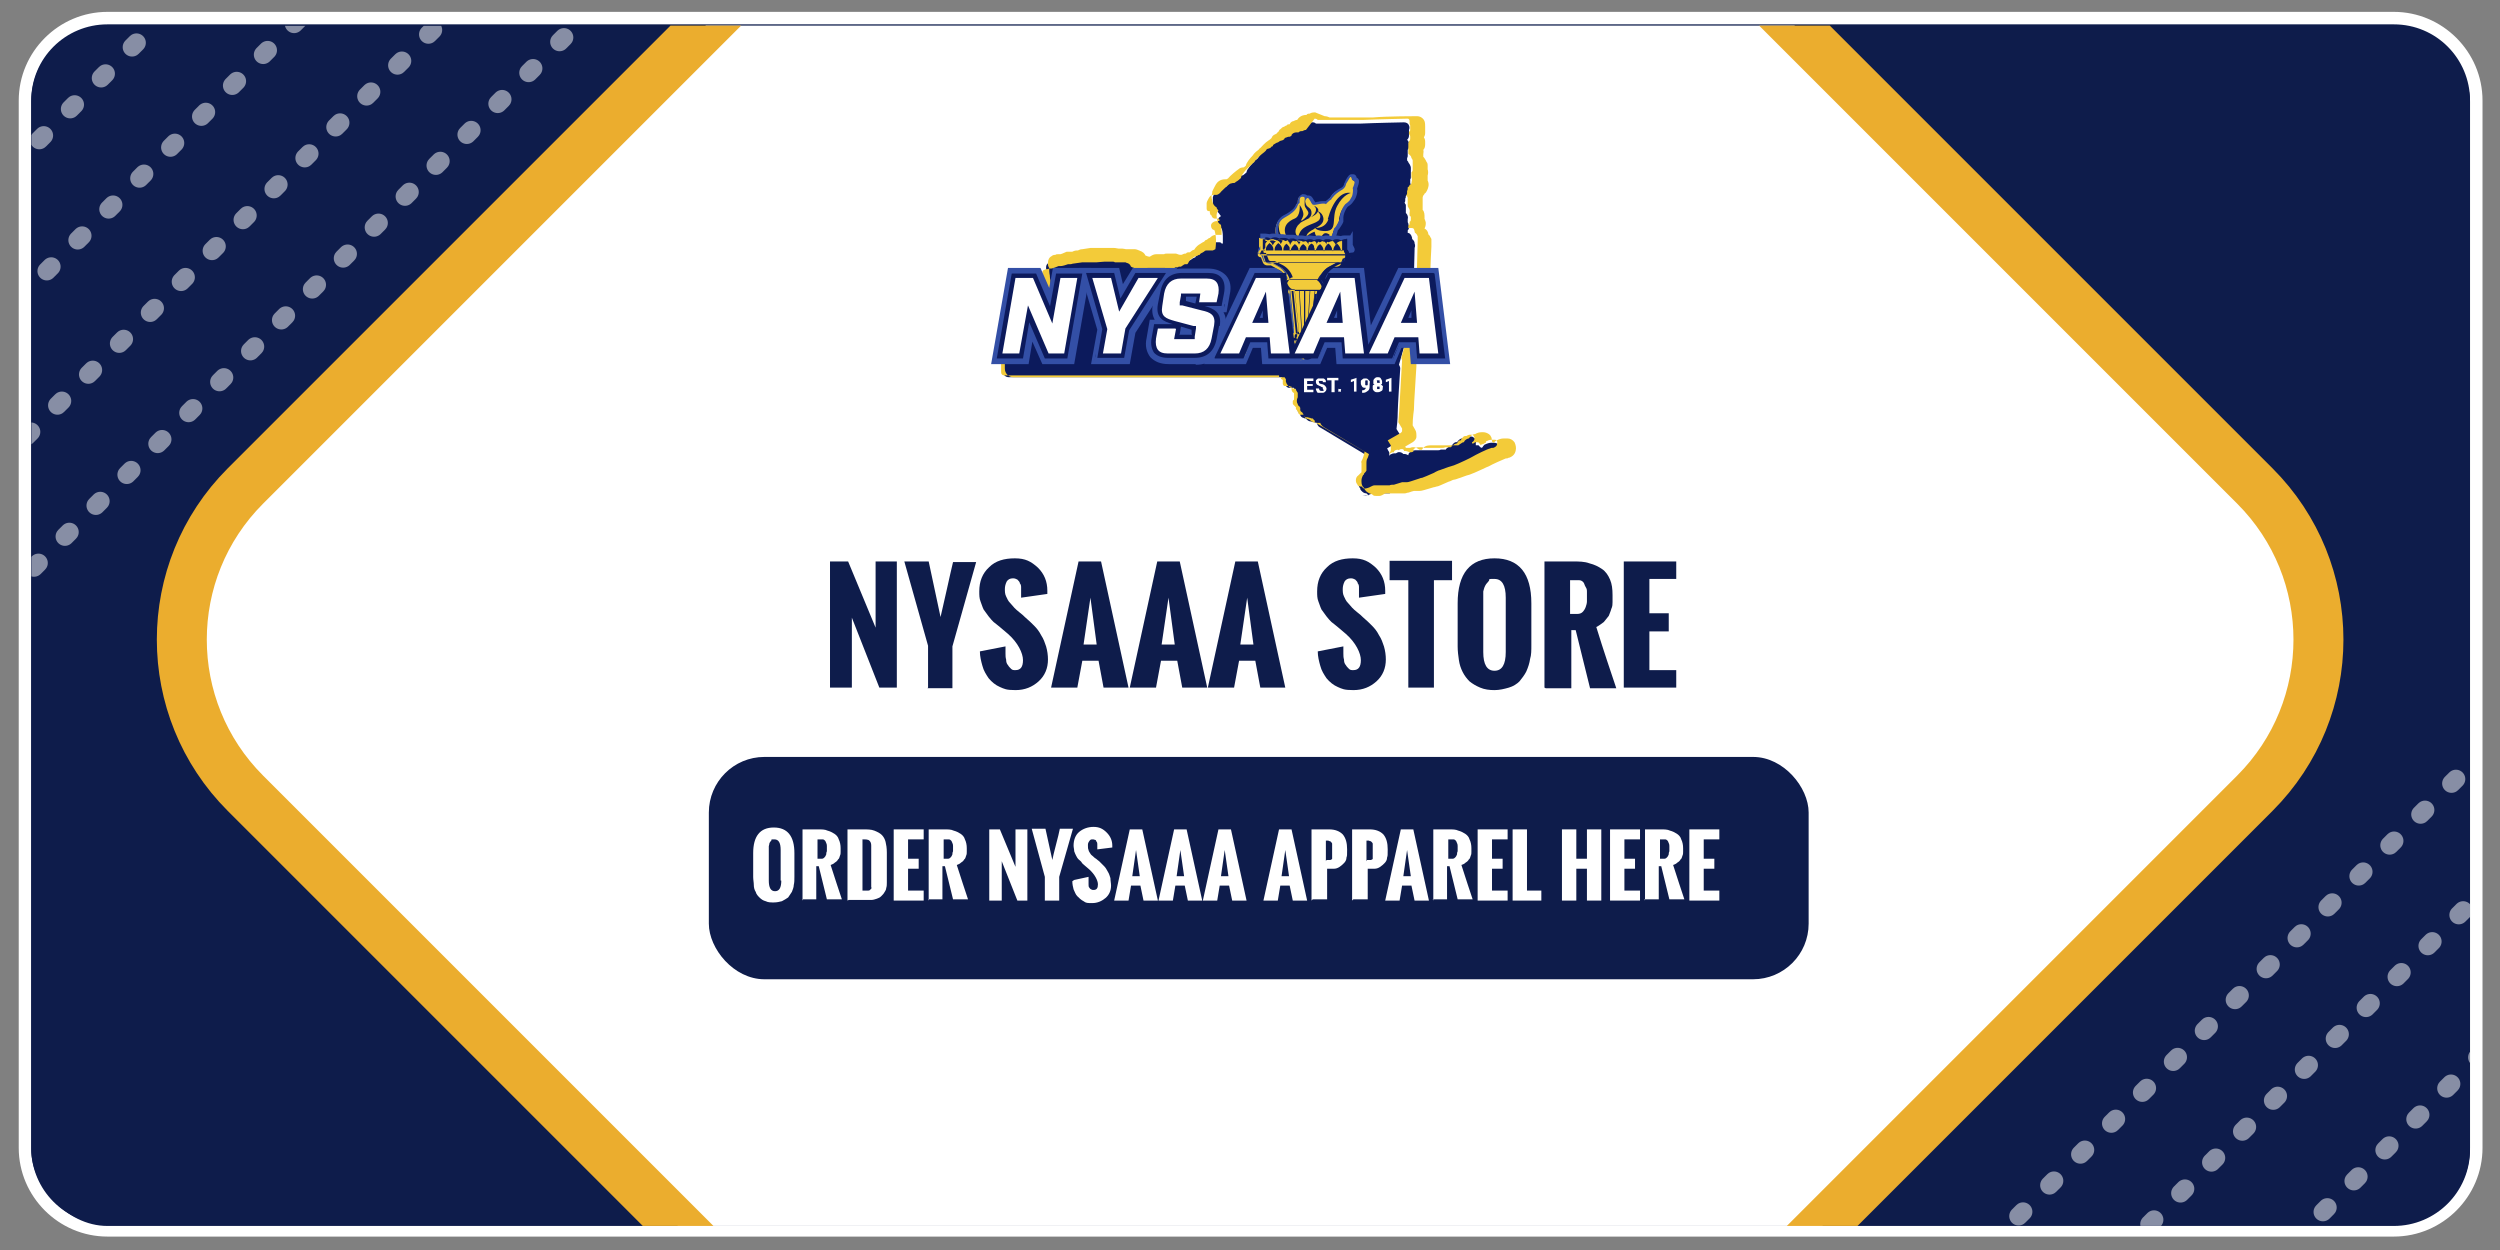 <svg xmlns="http://www.w3.org/2000/svg" xmlns:xlink="http://www.w3.org/1999/xlink" id="Layer_1" viewBox="0 0 400.3 200.2"><rect x="0" y="0" width="400.3" height="200.2" fill="#808080" stroke="none"/><defs><style>      .st0, .st1 {        fill: #fff;      }      .st2, .st3 {        fill: none;      }      .st1 {        stroke: #ebad2e;        stroke-miterlimit: 10;        stroke-width: 8px;      }      .st4 {        isolation: isolate;      }      .st5 {        fill: #0e1c4b;      }      .st6 {        fill: #f3cb39;      }      .st7 {        fill: #334fa6;      }      .st8 {        opacity: .5;      }      .st9 {        fill: #0c1a5c;      }      .st3 {        stroke: #fff;        stroke-dasharray: 1 6;        stroke-linecap: round;        stroke-linejoin: round;        stroke-width: 3px;      }      .st10 {        clip-path: url(#clippath);      }      .st11 {        fill: #f2cb3a;      }    </style><clipPath id="clippath"><rect class="st2" x="5" y="4.1" width="390.5" height="192.2" rx="12.2" ry="12.2"></rect></clipPath></defs><g><path class="st5" d="M17.2,2.9h366.1c7.3,0,13.2,5.9,13.2,13.2v167.7c0,7.3-5.9,13.2-13.2,13.2H17.2c-7.3,0-13.2-5.9-13.2-13.2V16.1c0-7.3,5.9-13.2,13.2-13.2Z"></path><path class="st0" d="M383.3,3.9c6.8,0,12.2,5.5,12.2,12.2v167.7c0,6.8-5.5,12.2-12.2,12.2H17.2c-6.8,0-12.2-5.5-12.2-12.2V16.1c0-6.8,5.5-12.2,12.2-12.2h366.1M383.3,1.9H17.2c-7.8,0-14.2,6.4-14.2,14.2v167.7c0,7.8,6.4,14.2,14.2,14.2h366.1c7.8,0,14.2-6.4,14.2-14.2V16.1c0-7.8-6.4-14.2-14.2-14.2h0Z"></path></g><g class="st10"><g><g><rect class="st5" x="5" y="4.1" width="390.5" height="192.2" rx="12.2" ry="12.2"></rect><rect class="st1" x="69" y="-28.7" width="262.3" height="262.3" rx="34.8" ry="34.8" transform="translate(-13.8 171.5) rotate(-45)"></rect><g class="st4"><g class="st4"><g class="st4"><path class="st5" d="M132.9,110.1v-20.2h2.9l4.4,10.6v-10.6h3.4v20.2h-2.8l-4.4-11.2v11.2h-3.5Z"></path><path class="st5" d="M148.6,110.1v-6.7l-3.8-13.5h3.9l1.9,8.9c.2-1,.6-2.5,1-4.4s.8-3.5,1-4.4h3.7l-3.8,13.5v6.7h-4Z"></path><path class="st5" d="M156.9,104.3l4.1-.8c0,.4,0,.8,0,1.1,0,.3,0,.7.1,1,0,.4.1.7.3.9.1.2.3.4.5.6s.4.2.7.2c.8,0,1.2-.5,1.2-1.6s-.8-2.8-2.4-4.2l-1.3-1.1c-.4-.3-.7-.6-1-.8-.2-.2-.5-.5-.8-.9-.3-.4-.6-.8-.8-1.1-.2-.4-.3-.8-.5-1.3s-.2-1-.2-1.6c0-1.6.5-2.9,1.6-3.9,1-1,2.4-1.4,4.1-1.4s2.6.5,3.7,1.5c1,1,1.5,2.2,1.5,3.7h0v.5l-4.2.6c0,0,0-.2,0-.4,0-.2,0-.3,0-.4,0-.3,0-.5,0-.8,0-.2,0-.5-.2-.7,0-.2-.2-.4-.4-.6-.2-.1-.4-.2-.7-.2-.5,0-.8.2-1,.5-.2.4-.3.8-.3,1.2s0,.8.2,1.2.3.7.6,1,.5.6.7.8.5.5.9.8c.4.3.6.5.8.7.6.5,1.1,1,1.5,1.4.4.4.8.9,1.1,1.5.4.6.6,1.2.8,1.8.2.7.3,1.4.3,2.1,0,1.4-.5,2.6-1.5,3.5s-2.2,1.4-3.7,1.4-1.8-.2-2.5-.5c-.7-.3-1.3-.8-1.8-1.4-.4-.6-.8-1.2-1-2-.2-.7-.4-1.5-.4-2.3Z"></path><path class="st5" d="M168.3,110.1l4.4-20.2h3.6l4.4,20.2h-4l-.8-4.3h-2.6l-.8,4.3h-4.1ZM173.5,103.2h2.1l-1-7.5-1.1,7.5Z"></path><path class="st5" d="M180.9,110.1l4.4-20.2h3.6l4.4,20.2h-4l-.8-4.3h-2.6l-.8,4.3h-4.1ZM186,103.2h2.1l-1-7.5-1.1,7.5Z"></path><path class="st5" d="M193.4,110.1l4.4-20.2h3.6l4.4,20.2h-4l-.8-4.3h-2.6l-.8,4.3h-4.1ZM198.6,103.2h2.1l-1-7.5-1.1,7.5Z"></path><path class="st5" d="M211,104.3l4.1-.8c0,.4,0,.8,0,1.1,0,.3,0,.7.1,1,0,.4.1.7.3.9.1.2.3.4.5.6s.4.2.7.2c.8,0,1.2-.5,1.2-1.6s-.8-2.8-2.4-4.2l-1.3-1.1c-.4-.3-.7-.6-1-.8-.2-.2-.5-.5-.8-.9-.3-.4-.6-.8-.8-1.1-.2-.4-.3-.8-.5-1.3s-.2-1-.2-1.6c0-1.6.5-2.9,1.6-3.9,1-1,2.4-1.4,4.1-1.4s2.6.5,3.7,1.5c1,1,1.5,2.2,1.5,3.7h0v.5l-4.2.6c0,0,0-.2,0-.4,0-.2,0-.3,0-.4,0-.3,0-.5,0-.8,0-.2,0-.5-.2-.7,0-.2-.2-.4-.4-.6-.2-.1-.4-.2-.7-.2-.5,0-.8.2-1,.5-.2.4-.3.8-.3,1.2s0,.8.2,1.2.3.7.6,1,.5.6.7.8.5.5.9.8c.4.3.6.5.8.7.6.5,1.1,1,1.5,1.4.4.4.8.9,1.1,1.5.4.6.6,1.2.8,1.8.2.7.3,1.4.3,2.1,0,1.4-.5,2.6-1.5,3.5s-2.2,1.4-3.7,1.4-1.8-.2-2.5-.5c-.7-.3-1.3-.8-1.8-1.4-.4-.6-.8-1.2-1-2-.2-.7-.4-1.5-.4-2.3Z"></path><path class="st5" d="M225.5,110.1v-17.2h-3v-3.1h10v3.1h-2.9v17.2h-4.1Z"></path><path class="st5" d="M233.4,103.4v-6.8c0-4.8,2-7.2,5.9-7.2s5.9,2.4,5.9,7.2v6.7c0,.8,0,1.6-.2,2.2-.1.7-.3,1.3-.6,2-.3.6-.7,1.1-1.1,1.6-.4.4-1,.8-1.7,1-.7.2-1.5.4-2.3.4s-1.6-.1-2.3-.4-1.2-.6-1.7-1c-.4-.4-.8-.9-1.1-1.5-.3-.6-.5-1.2-.6-1.9-.1-.7-.2-1.4-.2-2.2ZM241.1,104.4v-8.7c0-2-.6-3-1.8-3s-.7,0-.9.3-.4.4-.6.8-.2.6-.3.9c0,.3,0,.6,0,1v8.7c0,2,.6,3,1.8,3s1.8-1,1.8-3Z"></path><path class="st5" d="M247.3,110.1v-20.2h4.5c1,0,1.9,0,2.7.3.8.2,1.4.5,2,.9.6.4,1,1,1.3,1.7.3.7.4,1.5.4,2.5s0,.8,0,1.1c0,.3,0,.7-.2,1.1-.1.4-.3.8-.4,1.1-.2.3-.5.6-.8,1-.4.3-.8.6-1.2.8,1.2,3.9,2.3,7.1,3.2,9.8h-4.2l-2.3-9.3h-.7v9.3h-4.1ZM251.4,98.3h1.2c.3,0,.6-.1.8-.3.2-.2.4-.5.5-.8.1-.3.2-.6.2-.9s0-.5,0-.8,0-.5,0-.7c0-.3,0-.5-.2-.8s-.2-.6-.4-.8c-.2-.2-.4-.3-.7-.3h-1.4v5.4Z"></path><path class="st5" d="M260,110.1v-20.2h8.4v2.8h-4.3v5.5h3.1v2.9h-3.1v6.2h4.3v2.8h-8.4Z"></path></g></g></g><rect class="st5" x="113.5" y="121.2" width="176.1" height="35.6" rx="8.9" ry="8.9"></rect><g id="final_"><g><g><g><path class="st9" d="M219.2,79.3h0c-.1,0-.2-.1-.3-.2,0,0,0,0-.1-.1-.4,0-.6-.2-.8-.4-.1-.1-.2-.2-.2-.4-.2-.2-.3-.5-.3-.9s.2-.8.5-1.1c.1-.1.3-.2.4-.3v-1.3c-.1-.2,0-.4,0-.6,0,0,.2-.4.4-1.1l-7.5-4.5c-.2-.1-.4-.4-.4-.6,0,0,0,0-.1-.1-.1,0-.2,0-.4-.1-.1,0-.3,0-.4-.1h0c-.4,0-.7-.2-.9-.5-.1,0-.3,0-.4-.1-.2,0-.4-.2-.5-.4,0,0,0-.1,0-.2,0,0-.1-.1-.2-.2,0,0,0,0,0,0,0,0-.2-.2-.2-.3,0,0,0-.2,0-.3,0,0,0,0,0-.1,0,0-.1-.1-.2-.2,0,0-.1-.2-.2-.3-.1-.2-.1-.5,0-.8,0,0,0-.1.1-.2,0,0,0-.2,0-.4,0-.1-.1-.3,0-.5-.2-.2-.3-.4-.3-.7,0,0,0-.1,0-.2,0,0,0,0,0,0,0,0-.1,0-.2,0-.1,0-.3,0-.4,0-.1,0-.2,0-.3,0-.3-.1-.5-.4-.6-.7,0,0,0-.1,0-.2,0-.1,0-.2,0-.3-.1,0-.2-.2-.3-.3,0,0-.1-.1-.2-.2,0,0,0,0,0,0-.8,0-3.2,0-11.1,0-13.1,0-32.6,0-32.6,0-.5,0-.9-.4-.9-.9v-3.6c0-.4.2-.7.6-.9.4-.2.9-.4,1-.5.1,0,.3-.2.4-.3.4-.2.5-.3.5-.3.2-.2.6-.6,1-.7,0,0,0,0,.1-.1.2-.3.4-.4.5-.5.1-.2.3-.4.7-.4,0,0,.1,0,.2-.1,0,0,0,0,.1,0,.2-.2.4-.3.8-.4.1,0,.2-.1.3-.2h0c0-.1.1-.2.2-.3,0-.1.1-.2.2-.3l.3-.3c0-.1,0-.2.1-.3l.2-.3c0-.1.2-.3.4-.3l.3-.2c0,0,.2,0,.3-.1h0s.3-.2.3-.2c0,0,0,0,0,0,0,0,0-.1,0-.2-.2-.3-.3-.7-.2-1.1-.1,0-.2-.2-.3-.3-.4-.2-.7-.5-.7-1,0-.1,0-.2,0-.4h0c0-.2,0-.4,0-.7,0-.4-.1-.8-.2-.9-.2-.4-.1-.7-.1-.9,0,0,0-.2,0-.3-.1-.2-.1-.4-.1-.6,0-.7.7-.8.9-.9.1,0,.2,0,.4,0h.1c.1,0,.2,0,.3,0,.1,0,.4-.1,1.1-.4,0,0,.1,0,.2,0,.1,0,.3,0,.4,0,0,0,.2,0,.4,0,.4-.2.6-.2.9-.2h0s.1,0,.2,0h0c.2,0,.4-.1.6-.2,0,0,.6,0,1.3-.2,0,0,.1,0,.2,0,0,0,.2,0,.3,0h.9s0,0,0,0c0,0,0,0,.1,0,.3,0,.8,0,1.1,0h.1c.3,0,.8-.1,1.2-.1h0c.2,0,.4,0,.6,0h0c.1,0,.3,0,.3,0,.2,0,.3,0,.4,0,.2,0,.4,0,.5.1h0c.1,0,.2,0,.4,0,.1,0,.2,0,.3,0,0,0,0,0,0,0,.2,0,.3,0,.5,0h0s0,0,0,0h0s0,0,.1,0h.1s0,0,0,0c.2,0,.4,0,.5.2.4.1.6.3.8.6h0c0,0,0,0,0,.1.3.1.7.3,1,.3s.2,0,.2,0c.7-.3.8-.3,1.1-.3h0c0,0,.1,0,.2,0,.2,0,.3,0,.5,0s.2,0,.3,0c0,0,.1,0,.2,0s0,0,0,0c0,0,0,0,0,0,0,0,.2,0,.5,0s.1,0,.2,0c0,0,0,0,.1,0,.2,0,.3,0,.4,0s.1,0,.2,0c0,0,.1,0,.2,0s.1,0,.2,0c.3,0,.5.1.7.2h0c0,0,.1,0,.1,0,0,0,0,0,.1,0s.1,0,.1,0c.1,0,.3-.2.6-.2,0,0,.1,0,.2,0,.1,0,.3-.1.4-.1,0,0,.2,0,.3,0,0,0,0,0,.2-.1h0c.2-.2.4-.3.7-.4.2-.6.6-.8.9-.9.1-.1.3-.3.6-.4h0c.1-.1.3-.2.4-.3,0-.1.2-.2.4-.3,0,0,.2,0,.2-.1.2-.2.4-.3.7-.4h.5s0,0,0,0c.2,0,.4,0,.5.2,0,0,.1,0,.2,0,0-.2,0-.5,0-1.1,0-.6-.1-1.1-.2-1.3,0,0,0,0,0,0-.6-.3-.7-.9-.6-1.2,0-.4.2-.6.5-.8-.1-.1-.2-.2-.3-.4-.1-.1-.3-.3-.3-.6-.4-.1-.7-.5-.7-.9h0c0-.3,0-.7,0-.9,0,0,0,0,0,0,0,0,0-.1,0-.2,0-.2.5-1,.5-1.1.1-.2.4-.5,1.1-.5s.2,0,.3,0h0c.1,0,.4-.2.4-.3.3-.4,1.3-1.3,1.6-1.4.2-.1.5-.2.7-.2h0c0,0,.1,0,.2,0,0,0,.4-.3.6-.5,0-.3.2-.5.4-.8.3-.4.3-.4.4-.5,0,0,0,0,0,0,0,0,.2-.2.4-.4h0c.1-.2.2-.3.3-.3.1-.1.3-.2.4-.4h0c0-.1.2-.2.2-.3.1-.1.8-.9,1.2-1.2.2-.1.5-.4.6-.5,0-.2.2-.4.5-.5,0,0,0,0,0,0,0,0,.1-.1.2-.1,0,0,0,0,0,0,0-.1.2-.2.3-.3,0-.1.2-.2.3-.3.2-.2.4-.3.6-.4,0,0,.2-.1.3-.2.1,0,.3-.1.4-.1h0c0,0,.1,0,.2,0,0-.1.3-.3.6-.4h0c.1-.1.3-.2.5-.2h.2s0,0,0,0c0,0,0,0,0,0,0-.2.4-.7,1.2-.7h.1c.1,0,.3-.2.5-.2,0,0,0,0,0,0,.2-.1.5-.2.7-.2h0c.2,0,.4,0,.6.2,0,0,.1,0,.2,0,.1,0,.2,0,.4,0s.2,0,.3,0c.1,0,.2,0,.4,0s.3,0,.7,0h0c.9,0,2.3,0,3.7,0s1.1,0,1.5,0c2-.1,6.9-.2,6.9-.2.4,0,.7.2.8.5.1.2.1.5,0,.7,0,.1,0,.2,0,.3v.6c0,.3-.1.5-.3.7,0,0,0,0,0,0,.2.2.3.4.3.7v.3c0,.2,0,.4-.2.6,0,0,0,.1,0,.2h0c0,0,0,.1,0,.2,0,.2,0,.4,0,.5,0,0,0,0,0,0,0,.1,0,.3-.1.4,0,0,0,0,0,.1,0,0,0,0,0,0,0,0,0,.1,0,.2,0,0,0,0,0,.1h0c0,0,.2.2.2.3,0,0,.1.2.2.3.1.2.2.4.2.6h0c0,.2,0,.3,0,.5,0,.2,0,.5,0,.7,0,0,0,0,0,.1h0c0,.1,0,.2,0,.2,0,.1,0,.2-.1.3,0,.1,0,.3,0,.4,0,.1,0,.2,0,.2.2.5.1,1,0,1.3-.1.2-.3.3-.4.4,0,.1-.2.3-.3.4,0,0,0,0,0,0,0,0,0,0,0,0,0,0,0,0,0,0,0,.1,0,.3-.1.4,0,.1,0,.2,0,.3,0,.1,0,.2-.1.3,0,.1.1.3.2.4,0,.3,0,.4,0,.6,0,0,0,.1,0,.2,0,.1,0,.2,0,.3,0,0,0,0,0,0,0,0,0,.1,0,.2.3.3.4.7.3,1,0,.1,0,.3,0,.4,0,0,0,0,0,0,0,0,0,.2.1.3,0,.1,0,.2.1.4,0,.3,0,.5-.2.7h0c0,.2,0,.3,0,.4.3,0,.6.3.7.8,0,0,0,0,0,.2.1,0,.2.2.3.3,0,0,0,0,0,0,0,0,.1.2.1.3,0,0,0,0,0,.1.1.2.1.5,0,.7,0,0,0,.1,0,.2,0,1.2-.2,7.5-.3,8.8,0,0,0,.1,0,.2,0,0,0,.2,0,.3,0,0,0,0,0,0,.2.2.2.5.2.8l-2.4,8.4c.1.2.2.4.2.6-.4,6-.4,6.9-.4,7,0,0,0,1.4-.2,2.7l.5.8c.1.2.2.5.1.7s-.2.5-.4.6l-1.7,1,.2.4c.2.2.2.5.1.8,0,0,0,0,0,0,0,0,.1-.1.2-.2.2-.1.4-.2.6-.2s.2,0,.3,0c.2-.1.3-.2.5-.2h0c.3,0,.5.1.7.3,0,0,.2,0,.2,0,.2,0,.4.1.6.2,0-.2.1-.4.3-.5.3-.3.8-.3,1-.3s.2,0,.4,0c.1,0,.2,0,.3,0,.2,0,.3,0,.5,0s.4,0,.7,0c.2,0,.5,0,.7,0,.1,0,.2,0,.4,0s0,0,.1,0c0,0,0,0,.1,0,0,0,.1,0,.2,0h.1c.1,0,.2,0,.4-.1,0,0,.2,0,.2,0s.2,0,.3,0c0,0,.1,0,.3,0,0-.1.2-.3.6-.5.1,0,.3-.1.4-.2,0,0,0,0,0,0,0,0,.2-.4.6-.5,0,0,.1,0,.2,0h0c.2-.3.5-.6.9-.6.1-.1.4-.3.8-.3s0,0,.1,0c0,0,.2,0,.3,0,.2,0,.4,0,.6.2.3.2.4.6.3.9,0,0,0,.2,0,.3.1,0,.2,0,.3,0,.1,0,.2,0,.3.2,0,0,.2.1.2.2,0,0,0,0,.1,0,0,0,.1,0,.2-.1,0-.1.2-.3.3-.4.1,0,.5-.3,1.1-.3s0,0,.1,0c.1,0,.2,0,.3,0,.3,0,.6.1.8.4.2.3.2.6.1.9-.1.4-.4.7-.8.9,0,0-.1,0-.2,0,0,0-.2,0-.3.1-.3.1-2.4,1.1-2.7,1.3-.4.2-2.3,1.2-3.1,1.4-.5.1-1.4.5-1.8.6-.4.2-.6.2-.7.2-.1,0-.6.3-.8.4-1.1.5-1.7.8-1.9.8,0,0-.2,0-.4.1-1.3.4-1.9.6-2.2.6-.1,0-.2,0-.3,0-.1,0-.2,0-.4,0h0c0,0-.2,0-.2,0-.5.2-.9.3-1.2.3-.3,0-.5,0-.6.1-.2,0-.3,0-.5,0s0,0,0,0c-.1,0-.2,0-.3,0,0,0,0,0-.1,0-.2,0-.4,0-.7,0h0c-.4,0-.7,0-.7,0,0,0-.2,0-.3,0-.1,0-.3,0-.4.1-.3.1-.6.3-.8.3h0c-.1,0-.2,0-.3,0h-.2,0Z"></path><path class="st6" d="M210.5,19c.1,0,.3,0,.5.2h0c.1,0,.2,0,.3,0,.1,0,.2,0,.4,0s.2,0,.3,0c.1,0,.2,0,.5,0s.4,0,.7,0c.9,0,2.4,0,3.7,0s1.1,0,1.5,0c2-.1,6.9-.2,6.9-.2h0c.2,0,.3,0,.4.3,0,.2,0,.4,0,.5,0,0,0,0,0,0,0,0,.1.2.1.3v.6c0,.2,0,.3-.2.4,0,0,0,0,0,0,0,.1,0,.3,0,.4,0,0,0,0,0,0,0,0,0,0,0,0,0,0,0,0,0,0,.1,0,.2.2.2.4v.3c0,.1,0,.3-.2.4,0,0,0,.2-.1.3v.3s0,0,0,.1c0,.1,0,.2,0,.3,0,0,0,0,0,.1,0,.1,0,.2,0,.3,0,0,0,0,0,0,0,0,0,.2,0,.2,0,0,0,0,0,0,0,0,0,0,0,.2,0,0,0,.1,0,.2,0,0,0,0,0,0,0,0,.2.2.2.2,0,0,0,0,0,0,0,0,.1.1.2.2,0,0,.1.2.1.3h0c.1.1.2.3.2.4h0c0,.2,0,.4,0,.6,0,.2,0,.3,0,.5,0,0,0,0,0,.1,0,0,0,.2,0,.3,0,.2-.1.3-.2.4,0,.1,0,.3,0,.4,0,.2,0,.3,0,.4.2.3,0,.7,0,.9,0,.2-.2.3-.3.3,0,0,0,0,0,0,0,.1-.1.3-.3.4,0,0,0,.1,0,.2,0,0,0,0,0,0,0,0,0,0,0,0,0,.1,0,.2-.1.4,0,0,0,.2,0,.3,0,.1,0,.2-.1.3,0,0,0,0,0,0,0,0,0,0,0,.1h0c0,.1.2.2.2.4,0,.2,0,.3,0,.4,0,0,0,0,0,0,0,0,0,.2,0,.3,0,0,0,.1,0,.2,0,0,0,.2,0,.3,0,0,0,.2.1.3.2.3.3.5.2.8h0c0,.1,0,.3,0,.3,0,0,0,.1,0,.2,0,0,.1.1.2.2,0,0,0,.1,0,.2,0,0,0,.1,0,.2,0,.2,0,.3-.2.4,0,0,0,0,0,.2,0,.2,0,.3-.2.4,0,0,0,.1,0,.2,0,0,0,0,0,.1,0,0,0,0,0,.1h0c0,0,.1,0,.2,0h0c0,0,.1,0,.2,0h0s0,0,.1,0h0c.2,0,.4,0,.5.5,0,0,0,.2.1.3.1,0,.2.2.3.3,0,0,0,0,0,0,0,0,0,.1.1.2,0,0,0,0,0,.1,0,.1,0,.3,0,.4,0,0,0,.1,0,.2,0,.9-.2,7.5-.3,8.9,0,0,0,.1,0,.2,0,0,0,0,0,0,0,.1,0,.2,0,.3,0,0,0,.1,0,.2,0,0,0,0,.1.1,0,.1.1.3,0,.4l-2.4,8.6h0c0,.1,0,.1,0,.2,0,0,.1.2.1.3-.1,2-.4,6.8-.4,7,0,.1-.1,1.7-.2,2.9l.6,1c0,.1,0,.2,0,.4,0,.1-.1.2-.2.3l-2.1,1.2.5.8c0,.1,0,.3,0,.5,0,.2,0,.6-.3.8,0,0,0,0,0,0,0,0,0,0,0,0,0,0,0,0,.1,0h0s0,0,0,0c.2,0,.3-.2.5-.2h0c0,0,.2,0,.2,0,0,0,0,0,0,0,0-.1,0-.2.2-.3,0,0,.2-.1.3-.1s.2,0,.3.1c0,0,0,0,0,0,0,0,0,0,0,0,0,0,0,0,0,0,0-.1.2-.2.4-.2h0c.2,0,.3,0,.4.2,0,0,0,0,0,.1,0,0,0,0,.1,0s.1,0,.2,0c.1,0,.3.1.6.2,0,0,.1,0,.2,0,.1,0,.2,0,.4-.1,0-.3,0-.4.2-.5.2-.2.6-.2.7-.2s.2,0,.3,0c.2,0,.3,0,.4.1.1,0,.3,0,.6,0s.4,0,.7,0c.2,0,.6,0,.8,0,0,0,.2,0,.3,0s.1,0,.2,0c0,0,0,0,.2,0,0,0,.1,0,.2,0,.1,0,.3,0,.5-.1,0,0,0,0,.1,0,0,0,.1,0,.2,0,0,0,0,0,0,0,0,0,.3,0,.6,0,0,0,0,0,.1-.1,0,0,.2-.2.5-.4.1,0,.2-.1.3-.1,0,0,0,0,.1,0,0,0,0-.1.1-.2,0,0,.1-.2.3-.3,0,0,.2,0,.2,0h0c0,0,0-.1.1-.2.2-.3.4-.5.6-.5s.2,0,.2,0c0,0,0,0,0,0,0,0,.3-.2.5-.2s0,0,.1,0c0,0,.1,0,.2,0,.1,0,.2,0,.3.1.1.1.2.3.2.5,0,0,0,.4-.4.6,0,0,0,0,0,0,0,0,0,.1,0,.2,0,0,0,0,0,0,0,0,.1,0,.2,0,.1-.1.3-.2.4-.2s.2,0,.2,0c0,0,.1,0,.2,0,.2.2.3.3.4.5,0-.1.2-.2.4-.2h0c0,0,.2-.2.4-.2h0c0-.1,0-.3.2-.3,0,0,.3-.2.8-.2s0,0,.1,0c0,0,.2,0,.2,0h0s0,0,0,0c.2,0,.4,0,.5.2,0,.1.1.3,0,.5,0,.3-.3.5-.6.6,0,0-.1,0-.2,0,0,0-.2,0-.3.1-.3,0-2.5,1.1-2.8,1.3-.3.2-2.2,1.1-3,1.4-.4.1-1.3.4-1.8.6-.5.2-.6.2-.6.2,0,0-.5.2-.8.4-.9.4-1.6.7-1.9.8,0,0-.2,0-.4.1-1.2.4-1.8.6-2,.6,0,0-.2,0-.3,0-.2,0-.3,0-.3,0,0,0-.2,0-.2,0-.4.1-.9.3-1.3.4-.3,0-.5,0-.7.1-.2,0-.3,0-.4,0h0c0,0-.1,0-.2,0,0,0,0,0-.1,0h0s-.1,0-.2,0c-.1,0-.3,0-.6,0h0c-.4,0-.7,0-.7,0,0,0-.2,0-.2,0,0,0,0,0,0,0-.2,0-.4.1-.6.2-.3.2-.8.3-.8.3,0,0-.1,0-.2,0h0c-.1,0-.2,0-.3-.1,0,0-.1-.1-.1-.2,0,0,0,0-.1,0-.2,0-.4,0-.6-.2,0,0-.1-.2-.1-.2,0,0,0,0,0,0,0,0,0,0,0,0-.1-.1-.2-.3-.2-.6s.1-.6.4-.8c.2-.2.4-.4.5-.5v-1.5c-.1-.1,0-.2,0-.3,0,0,.3-.4.5-1.5l-7.8-4.6c-.2,0-.2-.3-.2-.4,0,0,0,0,0,0-.1,0-.2-.2-.3-.3,0,0,0,0,0,0,0,0,0,0,0,0-.1,0-.3,0-.4-.1h0s0,0,0,0c0,0,0,0,0,0,0,0-.2,0-.4-.1,0,0-.1,0-.2,0-.2,0-.4-.1-.5-.3,0,0,0,0,0-.1,0,0,0,0,0,0,0,0-.1,0-.2,0-.1,0-.2,0-.3,0-.1,0-.2-.1-.3-.2,0,0,0-.1,0-.2,0,0-.1-.1-.2-.2,0,0,0,0,0-.1,0,0-.1-.1-.2-.2,0,0,0-.2,0-.3,0,0-.1-.1-.2-.2,0,0-.1-.1-.2-.2,0,0-.1-.1-.1-.2,0,0,0-.2,0-.4,0,0,.1-.2.2-.2,0,0,0,0,0,0,0,0,0,0,0,0,0,0,0,0,0-.2,0,0,0-.2,0-.4,0,0,0,0,0,0h0c0-.2,0-.4,0-.5,0,0,0,0,0,0-.2,0-.4-.3-.4-.6,0-.1,0-.2,0-.3,0,0,0,0,0,0,0,0,0,0,0-.1-.1,0-.2,0-.3-.1,0,0,0,0,0,0,0,0-.2,0-.2,0s-.2,0-.3,0h0c0,0-.2,0-.3,0-.2,0-.3-.3-.3-.4,0,0,0-.1,0-.2,0,0,0-.2,0-.4,0,0,0,0,0,0,0,0,0,0,0,0-.2,0-.3-.2-.4-.4,0,0-.1,0-.2-.1,0,0,0-.1,0-.2-.5,0-2.6,0-11.4,0-13.1,0-32.6,0-32.6,0-.3,0-.5-.2-.5-.5v-3.6c0-.2.1-.4.3-.4.3-.1.9-.4,1.1-.5.1,0,.3-.2.4-.2.2-.1.5-.3.6-.4.2-.2.6-.6.9-.7,0,0,.2-.2.3-.3.1-.2.3-.3.4-.4,0-.1.2-.3.5-.4,0,0,0,0,0,0,0,0,.1,0,.2-.1,0,0,.1,0,.1,0,0,0,0,0,0,0,.2-.2.4-.3.7-.4,0,0,0,0,0,0,0,0,.2-.1.3-.1,0,0,.1,0,.2,0,0-.1,0-.2,0-.2,0,0,0-.2.2-.2,0,0,0-.2.1-.2l.3-.4s0,0,0,0h0c0-.1,0-.2,0-.3l.2-.3c0,0,.1-.1.2-.2l.3-.2s0,0,.1,0h.1s.4-.3.4-.3c0,0,.2,0,.2,0h0c0-.2,0-.6,0-.7,0,0,0,0,0,0-.2-.2-.2-.6,0-1.1,0,0,0-.1,0-.1,0,0-.2,0-.2,0-.2,0-.3,0-.4-.2,0,0,0,0,0,0-.3-.1-.5-.3-.6-.6,0,0,0-.2,0-.3,0-.2,0-.4,0-.7,0-.5-.2-.9-.2-1-.1-.3,0-.6,0-.7h0c0-.1,0-.4,0-.5,0,0-.1-.2-.1-.3,0-.4.4-.4.6-.5.1,0,.3,0,.5-.1.1,0,.2,0,.3,0,.3,0,.9-.3,1.2-.4,0,0,.1,0,.1,0,0,0,.2,0,.2,0,.1,0,.3,0,.6-.1.4-.1.5-.2.7-.2,0,0,0,0,0,0,0,0,.2,0,.3,0,.2,0,.3-.1.5-.1,0,0,.8-.1,1.4-.2,0,0,0,0,0,0,0,0,.1,0,.2,0h1s0,0,0,0c0,0,0,0,0,0,.2,0,.8,0,1.1,0s0,0,0,0h0c.3,0,.8-.1,1.2-.1h0c.2,0,.4,0,.6,0,.2,0,.3,0,.5,0h0c.2,0,.3,0,.3,0,.1,0,.2,0,.3.1,0,0,0,0,0,0h.1c0,0,.2,0,.3,0,0,0,.1,0,.2,0,0,0,.1,0,.2,0,.2,0,.3,0,.4,0,0,0,.1,0,.1,0h0c.1,0,.3,0,.3,0h0c.1,0,.2,0,.3.1.2,0,.5.2.6.4h0c0,0,0,.2.3.3.2,0,.7.4,1.2.4s.3,0,.4,0c.7-.3.7-.3,1-.3h0c0,0,.1,0,.2,0,.2,0,.3,0,.4,0s.1,0,.2,0c0,0,.2,0,.3,0s0,0,.1,0c.1,0,.1,0,.2,0,0,0,.2,0,.3,0s0,0,.1,0c0,0,.2,0,.2,0s0,0,0,0c.2,0,.2,0,.3,0s.1,0,.2,0h0s0,0,.1,0,0,0,0,0c0,0,.4,0,.7.2h.2s0,0,.1,0c0,0,0,0,0,0,0,0,.2,0,.2,0,0,0,0,0,0,0,.1,0,.3-.2.5-.3,0,0,.1,0,.2,0,0,0,.1,0,.1,0,0,0,.2,0,.2-.1.1,0,.3,0,.4,0,0,0,.2-.2.3-.2.2-.2.3-.2.5-.2,0,0,.1,0,.2,0,0,0,.2-.2.2-.3.2-.4.5-.6.7-.7h0s0,0,0,0c.1-.1.2-.2.5-.3,0,0,.1,0,.2,0,0-.1.2-.2.4-.2h0c0-.1.1-.2.3-.3.1,0,.3-.2.4-.2,0-.1.2-.2.4-.2h.5s0,0,0,0c.1,0,.2,0,.3,0,0,0,0,0,0,0,0,0,.2,0,.2,0,0,0,.2-.1.4-.2,0,0,0,0,0,0,0-.1.1-.5.1-1.5,0-.7-.2-1.3-.2-1.4,0,0-.1-.2-.1-.2,0,0,0,0-.1,0-.1,0-.4-.2-.4-.7,0-.4.5-.7.9-.7s.2,0,.2,0c0,0,0,0,.1,0,.1,0,.2-.2.3-.2,0,0,0,0,0,0,0,0,0,0,0,0-.2,0-.3-.1-.3-.2,0,0,0,0,0,0,0,0,0,0-.1,0,0,0-.2,0-.3,0s-.1,0-.2,0c-.2,0-.5-.2-.5-.5-.2,0-.3-.3-.3-.7,0,0-.1,0-.1,0,0,0-.1,0-.1,0-.2,0-.3-.2-.3-.4h0c0-.3,0-.5,0-.8,0,0,0,0,0,0,0,0,0,0,0-.1,0-.2.4-.9.5-1,.2-.3.5-.3.7-.3s.2,0,.3,0c0,0,.1,0,.1,0,.2,0,.6-.3.7-.5.3-.3,1.2-1.2,1.5-1.3.1,0,.3-.1.4-.1s.1,0,.2,0c.1,0,.2-.1.3-.2.1,0,.6-.4.8-.6,0-.2.1-.4.4-.8.2-.3.3-.4.4-.5,0,0,0,0,0,0,0,0,.2-.2.4-.4.1-.1.3-.3.3-.3,0,0,.3-.2.4-.4.1,0,.3-.2.3-.3,0,0,.7-.8,1.1-1.1.3-.2.6-.5.7-.6,0-.1.1-.2.3-.3,0,0,0,0,.1,0,0,0,.2-.1.3-.1,0,0,0-.1.1-.1,0-.1.2-.2.3-.2,0-.1,0-.2.2-.3.3-.2.5-.3.6-.3,0,0,.2-.1.3-.2,0,0,.2-.1.3-.1h0c.1,0,.3-.1.4-.2,0-.1.2-.3.4-.3,0,0,0,0,0,0,0,0,.2-.1.3-.1h.2c0,0,.2-.1.3-.2,0,0,0,0,0-.1,0,0,.2-.4.8-.4h.3c0,0,.2-.2.4-.2,0,0,.1,0,.2,0,.1,0,.3-.2.6-.2h0M221.9,73.6s0,0,0,0c0,0,0,0,0,0,0,0,0,0,0,0M210.6,18h0c-.3,0-.6,0-.9.2-.2,0-.4,0-.5.2h0c-.9,0-1.3.5-1.5.8-.2,0-.4.1-.6.2-.2,0-.5.2-.6.5h0c-.2,0-.4,0-.5.2-.1,0-.3.1-.4.2-.2,0-.4.2-.6.4-.1,0-.2.2-.3.4-.1,0-.2.2-.3.3,0,0-.1,0-.2.1,0,0,0,0,0,0-.3.1-.5.3-.6.6-.1.1-.3.3-.5.4-.5.3-1.1,1-1.3,1.2,0,0-.2.1-.2.2h0s0,0,0,0c-.2.2-.4.3-.5.4,0,0-.2.2-.3.3h0c-.2.3-.3.4-.4.5-.1.1-.2.2-.5.6-.2.3-.4.6-.4.8-.1.1-.3.3-.4.3,0,0,0,0,0,0-.3,0-.6.1-.8.3-.3.2-1.3,1-1.7,1.5,0,0-.1,0-.2.1,0,0-.1,0-.2,0-.9,0-1.3.5-1.5.8,0,0-.5.9-.6,1.2,0,0,0,.1,0,.2-.1.4-.2.7,0,1.1,0,.5.3,1,.7,1.2,0,.2.2.4.3.5,0,0,0,0,0,0-.2.2-.3.5-.3.8,0,.7.2,1.2.7,1.5,0,.2.1.6.1,1,0,.2,0,.4,0,.6,0,0-.2,0-.3,0h-.6c-.4,0-.7.2-1,.5,0,0,0,0,0,0-.2,0-.3.2-.5.3-.2,0-.3.2-.4.3-.3.1-.5.3-.7.4-.2.1-.6.4-.9.9-.3,0-.5.3-.7.4h0s0,0,0,0c0,0,0,0-.1,0-.2,0-.4,0-.5.2,0,0,0,0-.1,0-.2,0-.4.1-.6.2h0c0,0-.1,0-.2,0,0,0,0,0,0,0-.2,0-.4-.1-.7-.2h0c0,0-.2,0-.3,0s-.1,0-.2,0c0,0-.1,0-.2,0-.1,0-.2,0-.4,0,0,0,0,0,0,0,0,0-.2,0-.2,0-.3,0-.5,0-.6.1h0s0,0,0,0h0c-.1,0-.3,0-.4,0s-.3,0-.5,0c0,0-.1,0-.2,0h0c-.4,0-.6,0-1.2.4,0,0,0,0,0,0-.2,0-.5-.1-.7-.2-.1-.3-.4-.6-1-.8-.2-.1-.5-.2-.7-.2s0,0-.1,0h-.2s0,0,0,0,0,0,0,0h0s0,0,0,0c-.1,0-.3,0-.4,0,0,0-.2,0-.3,0-.2,0-.3,0-.4,0-.1,0-.4-.1-.6-.1s-.2,0-.4,0c0,0-.1,0-.2,0h0c-.2,0-.4-.1-.7-.1h0c-.4,0-.9,0-1.2,0h0s0,0,0,0h0c-.2,0-.7,0-1,0,0,0-.1,0-.2,0h-.9c-.1,0-.2,0-.3,0s-.2,0-.2,0c-.6.1-1.2.2-1.3.2-.3,0-.5.1-.7.2h0s0,0,0,0c-.3,0-.5,0-.9.2-.1,0-.2,0-.2,0,0,0-.3,0-.5,0,0,0,0,0-.2,0h0c-.7.3-.9.4-1,.4,0,0-.2,0-.3,0h-.1c-.1,0-.3,0-.4.1-.1,0-.4,0-.6.2-.4.2-.6.6-.6,1.1,0,.3,0,.5.2.8,0,0,0,0,0,.1,0,.2,0,.7.1,1.1,0,0,0,.4.1.8,0,.2,0,.4,0,.6h0c0,.2,0,.4,0,.5,0,.4.3.9.9,1.3,0,0,0,0,0,.1,0,.3,0,.6.1.9h0c-.1,0-.3,0-.4.2l-.3.2c-.2.1-.4.3-.5.5l-.2.3c0,0-.1.2-.1.3l-.2.2c-.1.1-.2.2-.2.4,0,0-.1.1-.1.2,0,0-.1,0-.2.1-.4.1-.6.2-.8.4,0,0,0,0,0,0,0,0-.2,0-.2.1-.4.1-.7.3-.8.5-.2.1-.4.3-.6.6,0,0,0,0,0,0-.4.2-.8.6-1,.8,0,0-.2.1-.4.3-.2.1-.3.2-.5.3,0,0-.5.3-.9.4-.5.2-.9.7-.9,1.3v3.6c0,.8.6,1.4,1.4,1.4s19.7,0,32.6,0,9.9,0,10.8,0c0,0,0,0,0,0,0,0,.1.2.2.3,0,0,0,.1,0,.2,0,0,0,.1,0,.2.1.4.4.8.8,1h0c.1,0,.3.1.4.1.1,0,.3,0,.4.1,0,.2.2.4.3.6,0,.1,0,.2,0,.4,0,.1,0,.2,0,.3,0,0,0,0,0,0-.2.4-.2.8,0,1.1,0,.1.1.3.3.4,0,0,0,.1.1.2,0,.1,0,.2,0,.3,0,.2.1.3.3.4,0,0,0,0,0,0,0,0,.1.2.2.3,0,0,0,.1,0,.2.2.3.4.5.7.6.1,0,.2,0,.3.1.3.3.7.5,1.1.5.1,0,.2,0,.4,0,0,0,.1,0,.2,0,.1.3.3.5.6.7l7.2,4.3c-.1.4-.2.6-.2.6-.2.3-.2.6-.2.9v1.1c0,0,0,.1-.1.2-.4.4-.7.9-.7,1.5s.1.8.4,1.1c0,.2.2.3.3.5.2.2.5.4.9.5,0,0,0,0,0,0,0,0,.2.1.3.2h0c0,.1.5.1.5.1.2,0,.3,0,.5,0h0s0,0,0,0c.2,0,.6-.2.9-.4,0,0,.1,0,.2,0,0,0,.2,0,.3,0s.3,0,.7,0h0c.3,0,.6,0,.7,0h0c0,0,.2,0,.3,0,0,0,0,0,.1,0,.2,0,.3,0,.6,0,.2,0,.4,0,.6-.1.3,0,.6-.2,1.1-.3,0,0,.1,0,.2,0h0c.1,0,.2,0,.4,0s.2,0,.3,0c.4,0,.9-.2,2.3-.6.2,0,.3-.1.4-.1.3,0,.8-.3,2-.8.2,0,.6-.3.8-.3,0,0,.2,0,.7-.2.4-.1,1.3-.5,1.8-.6.9-.3,2.9-1.3,3.2-1.4.3-.2,2.3-1.1,2.6-1.2.2,0,.3,0,.4-.1h0s0,0,.1,0h0c.6-.2,1-.6,1.1-1.2.1-.4,0-.9-.2-1.3-.3-.4-.7-.6-1.1-.6-.1,0-.2,0-.4,0h0c0,0-.1,0-.2,0-.7,0-1.1.3-1.3.4-.1,0-.2.2-.3.3,0,0-.2-.1-.3-.2,0-.5-.1-.9-.5-1.2-.3-.2-.6-.3-.9-.3s-.2,0-.3,0c0,0,0,0,0,0-.3,0-.7.1-1,.3-.5,0-.8.4-1,.7,0,0,0,0-.1,0-.3.1-.6.3-.7.6,0,0-.2,0-.3.1-.3.2-.5.3-.6.4,0,0,0,0,0,0-.1,0-.2,0-.3,0s-.2,0-.4,0c-.1,0-.3,0-.4,0,0,0,0,0-.1,0-.1,0-.2,0-.2,0,0,0,0,0,0,0h0c-.1,0-.3,0-.4,0,0,0-.3,0-.6,0-.2,0-.5,0-.7,0s-.3,0-.5,0c-.1,0-.2,0-.3,0-.1,0-.3,0-.4,0-.4,0-.9,0-1.3.4,0,0-.2.2-.2.3-.1,0-.2,0-.3,0,0,0,0,0-.1,0-.3-.2-.6-.4-.9-.4h0c-.2,0-.4,0-.6.1,0,0-.2,0-.3,0s-.2,0-.4,0c0,0,0-.1-.1-.2l1.2-.7c.3-.2.6-.5.6-.9,0-.4,0-.8-.2-1.1l-.4-.7c0-1.3.2-2.4.2-2.5h0c0-.2,0-1,.4-7,0-.2,0-.5-.1-.7l2.3-8.2c.1-.4,0-.8-.1-1.1,0,0,0,0,0-.1,0,0,0-.2,0-.3,0-1.2.2-7.3.3-8.7,0,0,0,0,0-.1,0-.3,0-.7,0-1,0,0,0,0,0-.1h0c0-.1-.1-.2-.2-.4,0,0,0,0,0,0,0-.1-.2-.3-.3-.4,0,0,0,0,0,0,0-.4-.3-.8-.6-.9.1-.2.2-.5.2-.8,0-.2,0-.3-.1-.5,0,0,0-.2-.1-.2,0-.1,0-.2,0-.3,0-.4,0-.9-.3-1.2,0-.1,0-.3,0-.4,0,0,0-.1,0-.2,0-.1,0-.4,0-.6,0-.1,0-.2,0-.3,0,0,0,0,0-.1,0-.1,0-.2,0-.3,0-.1,0-.2.1-.4,0,0,0,0,0,0h0c0,0,.2-.2.2-.3.2-.1.3-.3.4-.5.2-.4.4-1,.1-1.6h0c0-.2,0-.3,0-.4,0,0,0-.2,0-.3,0,0,0,0,0,0h0s0,0,0,0c0,0,0,0,0-.1.1-.3.1-.7,0-1,0-.2,0-.4,0-.5,0-.3,0-.5-.2-.7,0-.1-.1-.2-.2-.4-.1-.2-.2-.3-.3-.4,0,0,0,0,0,0,0-.1,0-.3,0-.4,0,0,0,0,0,0,0-.2.1-.5,0-.7,0,0,0,0,0,0h0c.2-.2.3-.5.3-.9v-.3c0-.3,0-.5-.2-.8.1-.2.2-.4.2-.7v-.6c0-.1,0-.3,0-.4,0-.3,0-.6-.1-.9-.2-.5-.7-.8-1.2-.8h0s-4.9,0-7,.2c-.4,0-.9,0-1.5,0-1.3,0-2.8,0-3.6,0h-.1c-.4,0-.6,0-.7,0-.2,0-.3,0-.4,0,0,0-.2,0-.3,0s-.2,0-.4,0c0,0,0,0,0,0-.2-.1-.5-.2-.8-.2h0,0Z"></path></g><g><g><polygon class="st11" points="167.4 57.5 165 51.9 164 57.5 159.6 57.5 162 43.6 166 43.6 168.2 48.8 169.1 43.6 173.5 43.6 171.1 57.5 167.4 57.5"></polygon><g><path class="st7" d="M173,44.1v.4c0,0-2.2,12.2-2.2,12.2v.3h-3.1v-.2c0,0-2.9-6.6-2.9-6.6l-1.2,6.5v.3h-3.5v-.4c0,0,2.2-12.2,2.2-12.2v-.3h3.4v.2c0,0,2.7,6.1,2.7,6.1l1.1-6.1v-.3h3.5M174.1,43.2h-5.4v.8c-.1,0-.2.3-.2.3l-.5,3-1.4-3.2v-.2c0,0-.3-.6-.3-.6h-4.7v.8c-.1,0-.2.3-.2.3l-2.1,12.2v.4c0,0-.3,1.1-.3,1.1h5.4v-.8c.1,0,.2-.3.2-.3l.6-3.4,1.6,3.7v.2c0,0,.3.6.3.6h4.4v-.8c.1,0,.2-.3.2-.3l2.1-12.2v-.4c0,0,.3-1.1.3-1.1h0Z"></path><path class="st7" d="M171.8,58.3h-4.9l-1.6-3.6-.6,3.6h-6l2.7-15.4h5.2l1.4,3.2.6-3.2h6.1s-2.7,15.4-2.7,15.4ZM167.3,57.6h3.9l2.5-14.1h-4.7l-.8,4.8-2.1-4.8h-4.2l-2.5,14.1h4.7l.9-5.3,2.3,5.3h0ZM171,57.3h-3.5l-2.5-5.9-1.1,5.9h-4.2l2.4-13.6h3.8l2.4,5.5,1-5.5h4.2l-2.4,13.6ZM167.9,56.7h2.5l2.1-12.2h-2.8l-1.3,7.2-3.1-7.2h-2.8l-2.1,12.2h2.8l1.3-7.6,3.2,7.6h0Z"></path></g></g><g><polygon class="st11" points="175.6 57.5 176.4 52.7 173.8 43.6 178.5 43.6 179.5 47.6 181.8 43.6 186.9 43.6 180.9 53 180.1 57.5 175.6 57.5"></polygon><g><path class="st7" d="M186.1,44.1l-.3.5-5.3,8.2-.7,3.9v.3h-3.6v-.4c0,0,.8-3.9.8-3.9l-2.4-8.2v-.4c-.1,0,3.6,0,3.6,0v.3c0,0,1.1,4.5,1.1,4.5l2.7-4.6v-.2h4.1M187.8,43.2h-6.3l-.3.5v.2c0,0-1.6,2.6-1.6,2.6l-.5-2.2v-.3c0,0-.2-.7-.2-.7h-5.7l.3,1.2v.4c.1,0,2.5,8,2.5,8l-.6,3.7v.4c0,0-.3,1.1-.3,1.1h5.5v-.8c.1,0,.2-.3.2-.3l.7-3.7,5.2-8,.3-.5.9-1.4h0Z"></path><path class="st7" d="M180.8,58.3h-6.1l1-5.5-2.9-9.9h6.4l.6,2.6,1.6-2.6h7.1l-6.7,10.4-.9,5h0ZM175.4,57.6h4.8l.8-4.6h0c0,0,6.1-9.5,6.1-9.5h-5.5l-2.2,3.8-.9-3.8h-5l2.7,9.2-.9,4.9h0ZM180,57.3h-4.2l.8-4.6-2.6-8.9h4.5l1,4.2,2.5-4.2h4.8l-5.9,9.2-.8,4.4h0ZM176.6,56.7h2.9l.7-4h0c0,0,5.3-8.2,5.3-8.2h-3.2l-3.1,5.3-1.2-5.3h-3l2.4,8.2-.7,4h0Z"></path></g></g><g><path class="st11" d="M187.1,57.5c-1,0-1.8-.3-2.3-.9-.5-.6-.6-1.4-.4-2.5l.4-2.3h2.4c-1.1-.4-2.2-1.1-1.8-3.1l.4-2c.4-2,1.6-3.1,3.6-3.1h4.1c1,0,1.8.3,2.3.9.5.6.6,1.4.5,2.5l-.4,2.1h-2.1c1,.4,2.2,1.1,1.8,3.1l-.4,2.2c-.3,2-1.6,3.1-3.6,3.1h-4.3ZM190.6,53.4v-.6c.1,0-1.5-.4-1.5-.4l-.2,1h1.7,0ZM191.3,48.5v-.8c.1,0-1.3,0-1.3,0v.5c0,0,1.3.3,1.3.3Z"></path><g><path class="st7" d="M193.4,44.1c.9,0,1.5.2,1.9.7.4.5.5,1.2.4,2.1l-.3,1.5v.3h-3.6v-.4c0,0,.3-1,.3-1h-2.3s0,0,0,0h0s0,0,0,0l-.2,1.1c0,0,0,0,0,.1,0,0,0,0,.1,0l3.1.8c1.4.4,2.6.8,2.3,2.8l-.4,2.1c-.3,1.8-1.4,2.7-3.1,2.7h-4.3c-.9,0-1.5-.2-1.9-.7-.4-.5-.5-1.2-.3-2.1l.3-1.6v-.3h3.6v.4c0,0-.3,1.2-.3,1.2h2.5s0,0,0,0c0,0,0,0,0,0l.2-1.3h0s0,0,0,0c0,0,0,0-.1,0l-3-.8c-1.5-.4-2.6-.8-2.3-2.8l.4-2c.3-1.8,1.3-2.7,3.1-2.7h4.1M193.4,43.2h-4.1c-2.2,0-3.6,1.2-4,3.4h0s-.4,2-.4,2c-.2,1.3,0,2.2.6,2.7h-1.1v.8c-.1,0-.2.3-.2.3l-.3,1.6c-.2,1.2,0,2.2.5,2.9.6.7,1.5,1,2.6,1h4.3c2.2,0,3.6-1.2,4-3.5l.4-2.1h0c.2-1.3,0-2.2-.6-2.7h.9v-.8c.1,0,.2-.3.2-.3l.3-1.5h0c.2-1.2,0-2.2-.6-2.9-.6-.7-1.5-1-2.6-1h0Z"></path><path class="st7" d="M191.4,58.3h-4.3c-1.3,0-2.2-.4-2.9-1.1-.6-.8-.9-1.8-.6-3.1l.5-2.9h.8c-.4-.7-.5-1.5-.3-2.5l.4-2c.4-2.4,2-3.7,4.3-3.7h4.1c1.3,0,2.2.4,2.9,1.1.7.8.9,1.8.6,3.1l-.5,2.8h-.5c.4.7.5,1.5.3,2.5l-.4,2.2c-.4,2.4-2,3.7-4.3,3.7h0ZM184.7,51.7l-.4,2.4c-.2,1.1,0,2,.5,2.6.5.6,1.3.9,2.4.9h4.3c2.1,0,3.3-1.1,3.7-3.2l.4-2.1c.2-1.1,0-1.9-.5-2.5l-.5-.6h1.4l.4-2.2c.2-1.1,0-2-.5-2.6-.5-.6-1.3-.9-2.4-.9h-4.1c-2.1,0-3.3,1.1-3.7,3.2l-.4,2c-.2,1.1,0,1.9.5,2.5l.5.6h-1.6ZM191.4,57.3h-4.3c-1,0-1.7-.3-2.2-.8-.5-.6-.6-1.3-.4-2.4l.4-2.2h3.3-.2c-1.5-.4-2.9-1-2.5-3.2l.4-2c.4-2,1.5-3,3.4-3h4.1c1,0,1.7.3,2.2.8.5.6.6,1.3.4,2.4l-.4,2h-3,.2c1.5.4,2.9,1,2.5,3.2l-.4,2.1c-.3,1.9-1.5,3-3.4,3h0ZM185.5,52.6h0l-.3,1.6c-.2.8,0,1.4.3,1.8.3.4.9.6,1.7.6h4.3c1.6,0,2.5-.8,2.8-2.4l.4-2.1c.3-1.7-.6-2.1-2-2.4l-3.1-.8c0,0-.1,0-.2,0h-.2c0,0,0-.3,0-.3,0,0,0,0,0-.1l.2-1.1s0,0,0,0v-.2c0,0,.3,0,.3,0h2.8l-.2,1.4h2.9l.3-1.5c.1-.8,0-1.4-.3-1.8-.3-.4-.9-.6-1.7-.6h-4.1c-1.6,0-2.5.8-2.8,2.4l-.3,2c-.3,1.7.6,2.1,2,2.4l3,.8c0,0,.1,0,.2,0h.2c0,0,0,.3,0,.3,0,0,0,0,0,.1l-.2,1.3c0,0,0,0,0,.1v.2c0,0-.3,0-.3,0,0,0,0,0-.1,0h-2.9l.3-1.6h-2.9,0ZM188.8,53.6h1.9v-.8c.1,0-1.7-.5-1.7-.5l-.2,1.3h0ZM189.8,48.3l1.6.4.2-1.1h-1.7v.7c-.1,0-.1,0-.1,0ZM189.7,47.3h0,0Z"></path></g></g><g><path class="st11" d="M226.6,57.5l-.2-2.6h-2.5l-1.1,2.6h-8l-.2-2.6h-2.5l-1.1,2.6h-8l-.2-2.6h-2.5l-1.1,2.6h-4.9l6.5-13.8h5.2l1.4,11.3,5.3-11.3h5.2l1.4,11.3,5.3-11.3h5.2l1.7,13.8h-4.7,0ZM226,50.8v-.8c0,0-.4.8-.4.8h.4ZM214.1,50.8v-.8c0,0-.4.8-.4.8h.4ZM202.2,50.8v-.8c0,0-.4.8-.4.8h.4Z"></path><g><path class="st7" d="M229.1,44.1v.3s1.5,12.2,1.5,12.2v.4s-3.7,0-3.7,0v-.3s-.2-2.3-.2-2.3h-3.3l-1,2.4v.2h-7.4v-.3s-.2-2.3-.2-2.3h-3.3l-1,2.4v.2h-7.4v-.3s-.2-2.3-.2-2.3h-3.3l-1,2.4v.2h-3.9l.2-.5,5.8-12.2v-.2h4.6v.3s1.5,12.2,1.5,12.2h0s5.8-12.3,5.8-12.3v-.2h4.6v.3s1.5,12.2,1.5,12.2h0s5.8-12.3,5.8-12.3v-.2h4.6M224.9,51.3h1.6l-.3-3.1-1.4,3.1M213,51.3h1.6l-.3-3.1-1.4,3.1M201.1,51.3h1.6l-.3-3.1-1.4,3.1M230,43.2h-5.9l-.3.5v.2c0,0-4.5,9.3-4.5,9.3l-1.1-9v-.3s-.1-.8-.1-.8h-5.9l-.3.5v.2c0,0-4.5,9.3-4.5,9.3l-1.1-9v-.3s-.1-.8-.1-.8h-5.9l-.3.5v.2c0,0-5.9,12.2-5.9,12.2l-.2.5-.6,1.3h5.9l.2-.6v-.2c0,0,.9-1.8.9-1.8h1.8v1.4c.1,0,.2.3.2.3v.9h8.8l.2-.6v-.2c0,0,.9-1.8.9-1.8h1.8v1.4c.1,0,.2.3.2.3v.9h8.8l.2-.6v-.2c0,0,.9-1.8.9-1.8h1.8v1.4c.1,0,.2.3.2.3v.9h5.7v-1c-.1,0-.2-.4-.2-.4l-1.5-12.2v-.3s-.1-.8-.1-.8h0Z"></path><path class="st7" d="M232.2,58.3h-6.3l-.2-2.6h-1.3l-1.1,2.6h-9.3l-.2-2.6h-1.3l-1.1,2.6h-9.3l-.2-2.6h-1.3l-1.1,2.6h-6.7l7.3-15.4h6.4l1.1,9.2,4.4-9.2h6.4l1.1,9.2,4.4-9.2h6.4l1.9,15.4h0ZM226.5,57.6h5l-1.7-14.1h-5.4l-5.2,10.9-1.3-10.9h-5.4l-5.2,10.9-1.3-10.9h-5.4l-6.7,14.1h5.2l1.1-2.6h2.3l.2,2.6h4v-.3h-3.8l-.2-2.6h-2.7l-1.1,2.6h-4.6l6.4-13.6h5l1.4,11.6,5.5-11.6h5l1.4,11.6,5.5-11.6h5l1.7,13.6h-4.4l-.2-2.6h-2.7l-1.1,2.6h-3.8v.3c-.1,0,4,0,4,0l1.1-2.6h2.3l.2,2.6h0ZM214.6,57.6h4v-.3h-3.8l-.2-2.6h-2.7l-1.1,2.6h-3.8v.3c-.1,0,4,0,4,0l1.1-2.6h2.3l.2,2.6ZM227.3,56.7h3l-1.5-12.2h-4l-5.8,12.2h3.1l1.1-2.6h3.8l.2,2.6ZM215.4,56.7h3l-1.5-12.2h-4l-5.8,12.2h3.1l1.1-2.6h3.8l.2,2.6h0ZM203.5,56.7h3l-1.5-12.2h-4l-5.8,12.2h3.1l1.1-2.6h3.8l.2,2.6ZM226.9,51.6h-2.5l2.1-4.8.4,4.8ZM225.4,51h.7v-1.4c-.1,0-.7,1.4-.7,1.4h0ZM215,51.6h-2.5l2.1-4.8.4,4.8h0ZM213.5,51h.7v-1.4c-.1,0-.7,1.4-.7,1.4ZM203.1,51.6h-2.5l2.1-4.8.4,4.8h0ZM201.6,51h.7v-1.4c-.1,0-.7,1.4-.7,1.4Z"></path></g></g></g><g><polygon class="st0" points="169.8 44.1 169.5 44.1 169.5 44.4 168.4 50.5 165.8 44.3 165.7 44.1 165.5 44.1 162.7 44.1 162.4 44.1 162.3 44.4 160.2 56.6 160.1 57 160.5 57 163.3 57 163.6 57 163.6 56.7 164.8 50.2 167.6 56.8 167.7 57 167.9 57 170.4 57 170.7 57 170.8 56.7 172.9 44.5 173 44.1 172.6 44.1 169.8 44.1"></polygon><polygon class="st0" points="186.1 44.1 185.5 44.1 182.2 44.1 182 44.1 182 44.3 179.3 48.9 178.2 44.4 178.2 44.1 177.9 44.1 174.8 44.1 174.4 44.1 174.5 44.5 176.9 52.7 176.2 56.6 176.2 57 176.6 57 179.5 57 179.7 57 179.8 56.7 180.5 52.8 185.7 44.6 186.1 44.1"></polygon><path class="st0" d="M194.9,52.2c.3-2-.8-2.5-2.3-2.8l-3.1-.8c0,0-.1,0-.1,0,0,0,0,0,0-.1l.2-1.1h0s0,0,0,0c0,0,0,0,0,0h2.3l-.2,1v.4c0,0,3.5,0,3.5,0v-.3s.3-1.5.3-1.5c.2-.9,0-1.6-.4-2.1-.4-.5-1-.7-1.9-.7h-4.1c-1.8,0-2.8.9-3.1,2.7l-.4,2c-.3,2,.8,2.4,2.3,2.8l3,.8c0,0,.1,0,.1,0,0,0,0,0,0,0h0s-.2,1.3-.2,1.3c0,0,0,0,0,0,0,0,0,0,0,0h-2.5l.2-1.2v-.4c0,0-3.5,0-3.5,0v.3s-.3,1.6-.3,1.6c-.2.9,0,1.6.3,2.1.4.5,1,.7,1.9.7h4.3c1.8,0,2.8-.9,3.1-2.7l.4-2.1h0Z"></path><g><g><path class="st9" d="M208.9,57.4c-.7,0-1.2-.8-1.2-1.6-.2-.3-.2-.6-.2-.9h-.1c-.2,0-.4-.2-.5-.4,0,0,0,0,0,0h0s0,0,0,0c0,0,0-.1,0-.2,0,0,0,0,0,0v-.3c0-.3.2-.5.4-.5l-.7-6.3h0s0,0,0,0h0s0-.2,0-.2h-.2c-.5,0-.9-.7-1-1h0s0-.1,0-.1h0c0-.1,0-.1,0-.1.1-.3.4-.8.8-.9-.2-.7-.7-1.2-1.3-1.6,0,0-.2-.1-.3-.2l-1.1-.6h-.6c-.2,0-.4,0-.5-.2,0,0,0-.1,0-.2l-.3-.9h-.1c-.2,0-.3,0-.4-.2,0-.1,0-.3,0-.4l.2-.4h0s0,0,0,0c0,0,0-.1,0-.2v-1.7h.4c.2,0,.5,0,.7.2.1,0,.2,0,.3-.1.1,0,.3,0,.4,0,.2,0,.4,0,.6.1,0,0,0,0,.1,0,0,0,0,0,0,0,0-.2-.1-.4-.2-.6-.2-.9,0-2.2,1-2.6,1.7-.9,2-1.5,2.1-1.9,0-.2.1-.3.3-.4,0,0,0,0,0,0,0,0,0-.1,0-.2,0,0,0-.1,0-.2,0-.3.2-.6.5-.7,0,0,0,0,.1,0h0s0,0,0,0c.2,0,.4.2.4.3h0s0,0,0,0c0-.1.2-.2.3-.2,0,0,0,0,0,0,.2,0,.4.3.6.6,0,.2.2.3.3.4,0,0,.1,0,.2,0,0,0,0,0,0,0,.2,0,.4,0,.6-.1.3,0,.5-.1.8-.1s.3,0,.5,0c.2-.2.4-.5.8-.7,0-.1.1-.2.2-.3.3-.5.8-.8,1.4-1.1.3-.2.6-.4.7-.8,0-.2.2-.4.3-.6.4-.7.6-.7.6-.7s.2,0,.2.2c0,.3.1.3.2.4,0,0,.2.1.3.3,0,.3-.2.8-.3,1,0,.4,0,.9-.1,1.3-.1.3-.3.5-.5.7-.2.2-.5.5-.7.6-.6.7-.7,1.5-.8,1.9,0,0,0,.1,0,.1,0,0,0,0,0,.1v.2h0c-.1.4-.3.7-.5,1-.1.2-.3.3-.4.5,0,.5-.3,1-.5,1.4,0,0,.1,0,.2,0,.2,0,.5-.2.7-.2s.5,0,.7.2c.1,0,.2,0,.3-.1.1,0,.3,0,.4,0h.4v1.9s0,0,0,0h0s0,0,0,0l.2.4c0,0,0,.2,0,.4,0,0,0,0,0,0-.1.1-.2.1-.3.1h0l-.3.9s0,0,0,0c-.1.2-.3.3-.5.3h-.6l-1.1.6c-.7.4-1.3,1-1.6,1.8.4.2.6.7.7.9h0c0,.1,0,.2,0,.2,0,0,0,0,0,0-.1.3-.5.9-1,.9h0l-.7,6.5c.2,0,.4.3.4.5h0v.2s0,0,0,0c0,0,0,0,0,0,0,0,0,.1,0,.2h0c0,.3-.2.5-.5.5h-.1c0,.3,0,.6-.2.9,0,.8-.6,1.6-1.2,1.6h0Z"></path><path class="st9" d="M216.4,28.4s0,0,0,0c0,.6.4.4.5.7,0,.2-.1.6-.3,1h0c.1.4,0,.9-.1,1.3-.1.2-.3.5-.4.7h0c-.2.2-.4.4-.7.6h0c-.7.8-.8,1.9-.9,2.1,0,0,0,.1,0,.2h0c-.1.4-.3.8-.5,1.1-.1.2-.3.4-.4.5,0,.6-.3,1.1-.6,1.5.1,0,.3,0,.4.1.2-.1.5-.2.7-.2s.5,0,.7.2c.1,0,.2,0,.4-.1.1,0,.3,0,.4,0h.2v1.8s0,0,.1,0h0s0,0,0,0l.2.4c0,0,0,.2,0,.3,0,0,0,0,0,0,0,0-.2,0-.2,0h-.2l-.4,1s0,0,0,0c0,.1-.2.2-.4.2h-.6l-1.2.6c-.8.4-1.4,1.1-1.7,2,.4,0,.8.8.8.9h0c0,0,0,.1,0,.1,0,0,0,0,0,0,0,.2-.4.8-.8.8h-.2l-.7,6.8h0c.2,0,.3.2.3.4h0v.2s0,0,0,.1h0s0,0,0,0,0,0,0,0c0,0,0,0,0,.1h0c0,.2-.2.4-.3.4h-.3c0,.3,0,.7-.3,1,0,.7-.5,1.5-1.1,1.5s-1.1-.8-1.1-1.5h0c-.2-.3-.2-.7-.2-1h-.3c-.2,0-.3-.1-.3-.2,0,0,0,0,0,0h0s0,0,0,0c0,0,0-.1.1-.2,0,0,0,0,0-.1v-.3c0-.2.1-.4.3-.4h0,0c0,0-.7-6.5-.7-6.5h0c0,0,0-.2,0-.2h0c0-.1-.3-.1-.3-.1-.4,0-.8-.7-.8-.9,0,0,0,0,0,0h0c0,0,0-.1,0-.1,0,0,0,0,0,0,0-.2.4-.9.8-.9h0c-.2-.8-.7-1.4-1.4-1.8,0,0-.2-.1-.3-.2l-1.2-.6h-.6c-.1,0-.3,0-.4-.2,0,0,0,0,0-.1l-.4-1h-.2c-.1,0-.2,0-.2-.1,0,0,0-.2,0-.2l.2-.4h0s0,0,0,0c0,0,0,0,0,0,0,0,0,0,0,0h0c0-.1,0-.2,0-.3v-1.5h.2c.3,0,.5,0,.7.2.1,0,.2,0,.4-.1s.2,0,.4,0h0c.2,0,.4,0,.6,0,0,0,.1,0,.2,0,0,0,.2,0,.3,0,0-.2-.2-.4-.2-.7-.2-.9,0-2,.9-2.5,2.6-1.4,1.9-2.1,2.5-2.4,0,0,0-.1,0-.2,0-.1,0-.2,0-.3,0-.2.1-.5.4-.5.1,0,0,0,.2,0,0,0,0,0,0,0,.1,0,.2.1.2.2,0,0,0,.2.1.6,0-.3.2-.6.4-.6h0c.2,0,.5.7.7,1,0,0,.2.1.3.1,0,0,0,0,0,0,.4,0,1-.2,1.4-.2s.4,0,.5.1c0,0,.4-.5.9-.8,0-.1.1-.2.2-.3.3-.4.8-.8,1.3-1.1.4-.2.7-.5.8-.9,0-.2.2-.4.3-.6.2-.4.4-.7.5-.7M216.4,28.1c-.1,0-.3,0-.8.8-.1.2-.2.4-.3.7-.1.3-.4.6-.7.7-.6.3-1.1.7-1.4,1.2,0,0-.1.2-.2.3-.3.2-.6.5-.7.6-.1,0-.3,0-.4,0-.3,0-.6,0-.8.1-.2,0-.4.1-.6.1s0,0,0,0c0,0,0,0,0,0,0,0-.2-.2-.2-.4-.2-.4-.4-.7-.7-.7s0,0,0,0c0,0-.2,0-.2.1,0-.1-.3-.3-.5-.3s0,0-.1,0c0,0,0,0,0,0,0,0,0,0-.1,0-.4.1-.6.5-.6.9,0,0,0,0,0,.1s0,.1,0,.2c-.2.1-.2.3-.3.5-.1.4-.4.9-2.1,1.8-1,.5-1.3,1.8-1.1,2.8,0,.1,0,.2,0,.3-.2,0-.4,0-.5,0s-.3,0-.4,0c0,0-.2,0-.3,0-.2,0-.5-.1-.7-.1h-.6v1.8s0,0,0,.1c0,0,0,0,0,0h0s0,0,0,0h0s-.2.4-.2.4c-.1.2-.1.4,0,.6,0,.2.3.3.5.3l.3.8c0,0,0,.1.1.2.1.2.4.3.6.3h.6l1.1.6c0,0,.2,0,.3.2.5.3.9.8,1.1,1.4-.4.2-.7.7-.8,1,0,0,0,0,0,0h0c0,0,0,.2,0,.2h0c0,.1,0,.2,0,.2,0,0,0,0,0,0,.1.3.5,1,1.1,1h0c0,.1,0,.2,0,.2l.7,6.1c-.2.1-.4.4-.4.6h0s0,.3,0,.3h0c0,0,0,.2,0,.3h0c0,.2,0,.2,0,.2,0,.3.3.5.6.5,0,.3,0,.6.2.8,0,.8.6,1.7,1.4,1.7s1.3-.9,1.4-1.8c.2-.2.2-.5.2-.8.3,0,.6-.3.6-.6h0c0-.2,0-.3,0-.4h0v-.2h0c0-.4-.1-.6-.4-.7l.7-6.3c.5,0,.9-.6,1-1,0,0,0,0,0,0h0c0,0,0-.2,0-.2h0c0-.1,0-.2,0-.2h0c0-.2-.3-.7-.7-.9.3-.7.8-1.2,1.4-1.6l1.1-.6h.5c.3,0,.5-.1.7-.4,0,0,0,0,0-.1l.3-.8c.1,0,.3,0,.3-.1,0,0,0,0,0,0,.1-.2.1-.3,0-.6h0s0,0,0,0l-.2-.4h0s0,0,0,0h0s0,0,0,0c0,0,0,0,0,0v-1.9h-.6c-.1,0-.3,0-.4,0,0,0-.2,0-.3,0-.2,0-.5-.1-.7-.1s-.4,0-.6,0c.2-.4.3-.8.4-1.1.1-.1.3-.3.4-.5.2-.3.4-.6.5-1h0v-.2c0,0,0,0,0,0h0c0,0,0-.1,0-.2s0,0,0-.1c0-.4.2-1.2.8-1.8.3-.2.5-.4.8-.7h0c.2-.2.4-.5.5-.8.2-.4.3-.9.2-1.4.2-.3.4-.8.3-1.1,0-.3-.2-.4-.4-.4,0,0-.1,0-.2-.3,0-.2-.2-.3-.3-.3h0Z"></path></g><g><g><path class="st11" d="M207.7,40.3c-1.7,0-3.1-1.1-3.4-2.7-.2-1,0-2.2,1.1-2.8,1.7-.9,1.9-1.5,2.1-1.8,0-.2.1-.3.3-.5h0c0,0,0-.1,0-.2s0,0,0-.1c0-.4.2-.7.5-.8,0,0,0,0,.1,0h0s0,0,.1,0c.2,0,.4.1.5.3,0,0,.2-.1.3-.1,0,0,0,0,0,0,.3,0,.5.3.7.7,0,.1.2.3.2.4,0,0,0,0,.1,0,0,0,0,0,0,0,.2,0,.4,0,.6-.1.3,0,.5-.1.8-.1s.3,0,.4,0c.2-.2.5-.5.8-.7,0,0,.1-.2.2-.3.3-.5.8-.9,1.4-1.1.3-.1.6-.4.7-.7s.2-.4.3-.6c.4-.8.6-.8.7-.8.1,0,.3.1.3.3,0,.2,0,.2.2.3.1,0,.3.2.3.4,0,.3-.2.8-.3,1.1,0,.4,0,.9-.2,1.4-.1.3-.3.5-.5.7-.2.2-.5.5-.8.7-.6.6-.7,1.5-.8,1.8,0,0,0,.1,0,.1,0,0,0,0,0,.1h0v.2h0c-.1.4-.3.7-.5,1.1-.1.2-.3.3-.4.5-.3,1.6-1.6,2.9-3.2,3.2-.2,0-.5,0-.7,0s-.5,0-.7,0c-.2,0-.4.2-.7.2-.2,0-.4,0-.6,0h0Z"></path><path class="st7" d="M216.4,28.4s0,0,0,0c0,.6.4.4.5.7,0,.2-.1.6-.3,1h0c.1.4,0,.9-.1,1.3-.1.2-.3.5-.4.7h0c-.2.2-.4.4-.7.6h0c-.7.8-.8,1.9-.9,2.1,0,0,0,.1,0,.2h0c-.1.4-.3.8-.5,1.1-.1.2-.3.4-.4.5-.2,1.5-1.4,2.8-3.1,3.1-.2,0-.5,0-.7,0s-.5,0-.7,0c-.2,0-.4.2-.7.2-.2,0-.4,0-.6,0-1.5,0-2.9-.9-3.1-2.5-.2-.9,0-2,.9-2.5,2.6-1.4,1.9-2.1,2.5-2.4,0,0,0-.1,0-.2,0-.1,0-.2,0-.3,0-.2.1-.5.4-.5.1,0,0,0,.2,0,0,0,0,0,0,0,.1,0,.2.1.2.2h0c0,.2,0,.4.1.6,0-.3.2-.6.4-.6h0c.2,0,.5.7.7,1,0,0,.2.1.3.1,0,0,0,0,0,0,.4,0,1-.2,1.4-.2s.4,0,.5.1c0,0,.4-.5.9-.8,0-.1.1-.2.2-.3.3-.4.8-.8,1.3-1.1.4-.2.7-.5.8-.9,0-.2.2-.4.3-.6.2-.4.4-.7.5-.7M216.4,27.9h0c-.3,0-.5.2-.9.9-.1.2-.2.5-.3.7,0,.3-.3.5-.5.6-.6.3-1.2.7-1.5,1.2,0,0-.1.2-.2.3-.2.2-.5.4-.7.6-.1,0-.2,0-.3,0-.3,0-.6,0-.9.1-.2,0-.4.1-.5.1h0c0,0-.1-.2-.2-.3-.2-.4-.4-.8-.9-.8s0,0-.1,0c0,0,0,0-.1,0-.1-.1-.3-.2-.5-.2s-.1,0-.2,0c0,0,0,0,0,0,0,0,0,0-.1,0-.4.2-.7.6-.7,1.1,0,0,0,0,0,.1h0c-.1.2-.2.4-.3.5-.1.3-.4.9-2,1.7-1.1.6-1.4,2-1.2,3,.3,1.7,1.8,2.9,3.6,2.9s.5,0,.7,0c.2,0,.5-.1.7-.2.2,0,.4,0,.7,0s.5,0,.8,0c1.8-.3,3.1-1.6,3.4-3.3.1-.1.3-.3.4-.5.2-.3.4-.6.5-.9h0v-.3c0,0,0,0,0,0h0c0-.1,0-.2,0-.2,0,0,0,0,0-.2,0-.3.2-1.1.7-1.7.3-.2.6-.4.8-.7h0c.2-.3.4-.5.5-.8.2-.5.3-1,.2-1.4.2-.5.3-.9.3-1.2,0-.4-.3-.5-.4-.6,0,0,0,0,0,0,0,0,0,0,0,0,0-.3-.3-.5-.5-.5h0Z"></path></g><path class="st9" d="M212.7,35.1c-.4,1.3-1.6,1.4-2,1.4.7-.4,1.3-.8,1.2-1.6-.2-1-1-1.1-1-1.1,0,0,.8.5.4,1.3-.4.8-2.6.8-3.2,2.2-.2.3-.2.6,0,.9-.6-.5-1-1.1-.3-2.1,0,0,.2-.2.5-.5,0,0,.1,0,.2-.1,1.7-.9,2.2-1,2.5-1.6.4-.6-.7-1-.7-1,0,0,.8.4.2,1.3-.3.4-.7.7-1.2.9.4-.2.7-.5.7-1,0-.9-.7-.8-.9-1.4-.2-.6-.2-.8-.2-.8,0,0,0,.4,0,.9s.6.9.6,1.3c0,.4-.6.9-1,1.2,0,0-.1,0-.2,0,.2-.3.4-.7.4-1,0-.2-.1-.8-.6-1.5,0,0,.2,1.8-.8,2.2-1,.4-2.2,1.3-1.2,3.1,0,0,0,0,0,0-.4,0-.7-.2-.9-.4-.7-.8-.3-2-.3-2-.7,1.4,0,3.1,1.5,3.8,1.3.6,2.4-.2,2.6-.4.3.2.5.3.5.3,0-.1,0-.3-.1-.4.2.2.4.3.6.5.9.5,2.1.2,2.9-1.9,0,0-.7-.6-1.1,0-1,1.3-1.3-.5-1.3-.5,0,0-.9.3-1.3.8,0-.4.3-.7.8-1,.2-.1.4-.2.6-.4,0,.1.4.5,1.6.5,2.1,0,.9-2.1,1.9-4,1-1.9,2.2-2.1,2.2-2.1-1.5-.3-2.9,1.3-3.7,4.2h0Z"></path></g><g><path class="st11" d="M208.9,57.5c-.7,0-1.3-.9-1.3-1.7-.2-.3-.2-.6-.2-.8h0c-.3,0-.6-.3-.6-.6h0s0-.1,0-.1c0,0,0-.2,0-.3,0,0,0,0,0-.1h0c0-.4.2-.6.4-.7l-.7-6.1h0s0-.1,0-.1h0s0,0,0,0h-.1c-.6,0-1-.8-1.1-1h0c0-.1,0-.3,0-.3,0-.2.4-.8.8-1-.3-.7-.8-1.3-1.5-1.6l-1.1-.6h-.6c-.3,0-.6-.2-.7-.5l-.3-.8h0c-.2,0-.4-.1-.5-.3,0-.2,0-.4,0-.5l.2-.4h0s0,0,0,0c0,0,0,0,0-.1v-1.8h.5c.2,0,.5,0,.7.1.2,0,.5-.1.7-.1s.5,0,.7.1c0,0,.1,0,.2,0,0,0,.2,0,.2,0,0,0,.2,0,.3,0,.2,0,.5,0,.7.1.1,0,.2,0,.3-.1.1,0,.3,0,.4,0s0,0,.1,0h0c.2,0,.4,0,.6.1,0,0,.2,0,.3,0,.1,0,.3,0,.4,0h0c.2,0,.5,0,.7.1,0,0,0,0,0,0,.2,0,.5-.1.7-.1s.5,0,.7.1c.2,0,.5-.1.7-.1s.5,0,.7.1c.2,0,.4-.1.5-.1,0,0,.1,0,.2,0h0c.2,0,.5,0,.7.1.2,0,.5-.1.7-.1s.5,0,.7.1c.2,0,.5-.1.7-.1h.5v1.9s0,0,0,0h0c0,0,0,.1,0,.1l.2.4c0,.2,0,.4,0,.5,0,0-.2.2-.4.2l-.3.8c0,.3-.4.5-.7.5h-.5l-1.1.6c-.7.3-1.2.9-1.5,1.6.4.2.6.7.7.9v.2c0,0,0,.1,0,.1-.1.2-.5,1-1.1,1l-.7,6.3c.2,0,.4.3.4.6h0c0,.2,0,.2,0,.3,0,0,.1.2,0,.3h0c0,.4-.3.6-.6.6h0c0,.3,0,.6-.2.8,0,.8-.6,1.7-1.3,1.7h0Z"></path><path class="st7" d="M215.7,38.2v1.8s0,0,.1,0h0s0,0,0,0l.2.4c0,0,0,.2,0,.3,0,0-.2,0-.2,0h-.2l-.4,1c0,.2-.2.3-.4.3h-.6l-1.2.6c-.8.4-1.4,1.1-1.7,2,.4,0,.8.8.8.9h0c0,0,0,.1,0,.1,0,0-.4.9-.9.9h-.2v.4s-.7,6.3-.7,6.3h0c0,0,0,0,0,0,.2,0,.3.2.3.4h0c0,.2,0,.3,0,.3,0,0,0,0,0,0,0,0,.1,0,.2,0,0,0,0,0,0,.2h0c0,.2-.2.4-.3.4h-.3c0,.3,0,.7-.3,1,0,.7-.5,1.5-1.1,1.5s-1.1-.8-1.1-1.5h0c-.2-.3-.2-.7-.2-1h-.3c-.2,0-.3-.1-.3-.3h0s0,0,0,0c0-.1.1-.2.2-.2,0,0-.2-.1-.2-.2h0c0-.3.2-.5.3-.5h0,0c0,0-.7-6.5-.7-6.5h0c0,0,0-.2,0-.2h0c0-.1-.3-.1-.3-.1-.5,0-.8-.8-.9-.9h0c0,0,0-.1,0-.1,0,0,.4-.9.9-.9h0c-.3-.9-.9-1.6-1.7-2l-1.2-.6h-.6c-.2,0-.4-.1-.4-.3l-.4-1h-.2c-.1,0-.2,0-.2-.1,0,0,0-.2,0-.2l.2-.4h0s0,0,0,0c0,0,0,0,.1,0h0c0-.1,0-.2,0-.3v-1.5h.2c.3,0,.5,0,.7.2.2-.1.5-.2.7-.2s.5,0,.7.2c0,0,.2,0,.3-.1,0,0,.1,0,.2,0,0,0,.2,0,.3,0,.3,0,.5,0,.7.2.1,0,.3-.1.4-.1.1,0,.2,0,.3,0s0,0,.1,0h0c.2,0,.4,0,.6.2.1,0,.2,0,.3-.1.1,0,.3,0,.4,0h0c.2,0,.4,0,.6.1,0,0,0,0,0,0,0,0,0,0,.1,0,.2,0,.4-.1.6-.1s.5,0,.7.2c.2-.1.5-.2.7-.2s.5,0,.7.2c.2,0,.4-.1.6-.2,0,0,.1,0,.2,0h0c.2,0,.5,0,.7.2.2-.1.5-.2.7-.2s.5,0,.7.2c.2-.1.5-.2.7-.2h.2M216.2,37.7h-.8c-.2,0-.5,0-.7.1-.2,0-.5-.1-.7-.1s-.5,0-.7.1c-.2,0-.5-.1-.7-.1h0c0,0-.1,0-.2,0-.2,0-.3,0-.5.1-.2,0-.5-.1-.7-.1s-.5,0-.7.1c-.2,0-.5-.1-.7-.1s-.5,0-.7.1c-.2,0-.4-.1-.7-.1h0c-.2,0-.3,0-.5,0,0,0-.2,0-.2,0-.2,0-.4-.1-.6-.1,0,0-.1,0-.2,0-.2,0-.3,0-.5,0,0,0-.2,0-.3,0-.2,0-.5-.1-.7-.1s-.2,0-.3,0c0,0-.2,0-.3,0h0s0,0-.1,0c-.2,0-.5-.1-.7-.1s-.5,0-.7.1c-.2,0-.5-.1-.7-.1h-.8v2s0,0,0,0h0s0,0,0,0h0s-.2.3-.2.3c-.2.2-.2.5,0,.8.1.2.3.4.6.4l.2.7c.1.4.5.6.9.6h.5l1.1.5c.5.3,1,.7,1.2,1.2-.4.3-.6.7-.7,1h0s0,0,0,0h0c0,0,0,.2,0,.2v.2c0,0,0,0,0,0h0c.1.3.5,1.1,1.2,1.2h0s0,0,0,0l.6,5.9c-.2.2-.4.4-.4.7h0s0,.1,0,.1c0,0,0,0,0,0,0,0,0,.2,0,.3h0s0,0,0,0h0c0,.4.3.7.6.8,0,.2,0,.5.2.7,0,.9.7,1.9,1.6,1.9s1.5-1,1.6-1.9c.1-.2.2-.4.2-.7.4,0,.6-.4.6-.8h0c0-.2,0-.3,0-.4,0,0,0,0,0-.1h0c0-.4-.1-.7-.4-.8l.7-6c.6-.2,1-.9,1.1-1.2h0s0,0,0,0v-.2c0,0,0-.2,0-.2h0c0,0,0,0,0,0-.1-.3-.3-.7-.6-.9.3-.6.7-1,1.3-1.3l1.1-.5h.5c.4,0,.8-.3.9-.6l.2-.7c.2,0,.4-.2.4-.3.1-.1.2-.4,0-.7h0s0,0,0,0l-.2-.4h0s0-.1,0-.1h0v-2.1h0Z"></path></g><g><path class="st9" d="M206.2,38.6c.1,0,.2.2.3.3,0,0,0,0,0,0,0,0,0,0,0,.1,0,0,0,.1.1.2,0-.1.1-.3.2-.4,0,0,0-.1.2-.2,0,0,0,0,.2-.1h0s0,0,0,0c-.1,0-.3,0-.4-.1h-.2c-.1,0-.3,0-.4.1,0,0,0,0,0,0,0,0,0,0,0,0h0Z"></path><path class="st9" d="M202.9,38.6c-.1,0-.3,0-.4-.1v.6c.1-.2.3-.3.4-.5Z"></path><path class="st9" d="M216,40.5l-.2-.4h0s0,0,0,0c0,0,0,0-.1,0v-1.8h-.2c-.3,0-.5,0-.7.2-.2-.1-.5-.2-.7-.2s-.5,0-.7.2c-.2-.1-.5-.2-.7-.2h0c0,0-.1,0-.2,0-.2,0-.4,0-.6.2-.2-.1-.5-.2-.7-.2s-.5,0-.7.2c-.2-.1-.5-.2-.7-.2s-.4,0-.6.1c0,0,0,0-.1,0,0,0,0,0,0,0-.2,0-.4-.1-.6-.1h0c-.1,0-.3,0-.4,0-.1,0-.2,0-.3.1-.2,0-.4-.1-.6-.2h0s0,0-.1,0c-.1,0-.2,0-.3,0-.1,0-.3,0-.4.1-.2-.1-.5-.2-.7-.2s-.2,0-.3,0c0,0-.1,0-.2,0,0,0-.2,0-.3.1-.2-.1-.5-.2-.7-.2s-.5,0-.7.2c-.2-.1-.5-.2-.7-.2h-.2v1.5c0,0,0,.2,0,.2h0c0,0,0,0-.1.1h0s0,0,0,0l-.2.4c0,0,0,.2,0,.2,0,0,.1.1.2.1h.2l.4,1c0,.2.2.3.4.3h.6l1.2.6c.8.4,1.4,1.1,1.7,2h0c-.5,0-.8.8-.9.9h0c0,0,0,.1,0,.1,0,0,.4.9.9.9h.3l.7,6.8h0c-.2,0-.3.2-.3.4v.3c0,0,0,.1,0,.1,0,0-.1,0-.1.2h0c0,.3.2.4.3.4h.3c0,.4,0,.7.2,1h0c0,.7.5,1.5,1.1,1.5s1.1-.8,1.1-1.5c.2-.3.2-.7.3-1h.3c.2,0,.3-.1.3-.3h0c0-.1,0-.2,0-.2,0,0,0,0,0,0,0,0,0,0,0-.1v-.2c0-.2-.2-.4-.3-.4h0l.7-6.8h.2c.5,0,.8-.8.9-.9h0c0,0,0-.1,0-.1,0,0-.3-.8-.8-.9.3-.9.9-1.6,1.7-2l1.2-.6h.6c.2,0,.4-.1.4-.3l.4-1h.2s.1,0,.2,0c0,0,0-.2,0-.3h0ZM209,53.4v-6.8h.7l-.4,6.8h-.3ZM208.8,53.4h-.3l-.4-6.8h.7v6.8ZM208.3,53.4h-.3l-.7-6.8h.7l.4,6.8h0ZM209.4,53.4l.4-6.8h.7l-.7,6.8h-.3,0ZM206.8,46.6h.3l.7,6.8h-.3l-.7-6.8h0ZM208.9,57.1c-.5,0-.9-.7-.9-1.3.2.1.4.2.7.2s.1,0,.2,0c0,0,.2,0,.2,0,.3,0,.5,0,.7-.2,0,.6-.5,1.3-.9,1.3ZM209.9,55.5h0s0,0,0,0c0,0,0,0,0,0-.1.2-.4.2-.7.2s-.1,0-.2,0c0,0-.1,0-.2,0-.4,0-.6,0-.7-.2,0,0,0,0,0,0,0,0,0,0,0,0-.1-.2-.1-.5-.1-.8h2.4c0,.3,0,.5-.1.8ZM210.7,54.3h0c0,.2,0,.2-.2.2h-3.2c-.1,0-.2,0-.2-.2h0c0-.1,0-.2,0-.2h3.4c0,0,0,0,0,0h0ZM210.6,53.9h0c0,.2,0,.2,0,.2h-3.3s0,0,0-.1h0c0-.3,0-.5.2-.5h3.1c.2,0,.2.2.2.4ZM210.2,53.4h-.3l.7-6.8h0s.3,0,.3,0l-.7,6.8h0ZM202.2,39.9c0,0,0-.2,0-.2v-1.4h.1c.3,0,.5,0,.7.2.2-.1.5-.2.7-.2s.5,0,.7.2c.1,0,.2-.1.3-.1h0c0,0,.1,0,.2,0,0,0,.1,0,.2,0,.3,0,.5,0,.7.2.2,0,.4-.2.6-.2,0,0,.1,0,.2,0,.3,0,.5,0,.7.2,0,0,0,0,.1,0,.1,0,.2,0,.4-.1,0,0,.1,0,.2,0s0,0,0,0c.2,0,.4,0,.6.2,0,0,0,0,0,0,0,0,0,0,0,0,.2,0,.4-.1.6-.1s.5,0,.7.2c.2-.1.5-.2.7-.2s.5,0,.7.2c.1,0,.3-.1.4-.2,0,0,.1,0,.2,0,0,0,0,0,.1,0,.3,0,.5,0,.7.2.2-.1.5-.2.7-.2s.5,0,.7.2c.2-.1.5-.2.7-.2h.1v1.6c0,0-.1,0-.2,0h0c0-.5-.3-.9-.6-1.2-.3.2-.6.6-.6,1,0,0,0,.1,0,.2h-.2c0,0,0-.1,0-.2,0-.4-.3-.8-.6-1-.3.2-.6.6-.6,1,0,0,0,.2,0,.2h-.2c0,0,0-.2,0-.2,0-.4-.3-.7-.5-.9,0,0,0,0,0,0-.1,0-.3.2-.4.3-.1.2-.2.4-.3.6,0,0,0,.2,0,.2h-.2c0,0,0-.2,0-.2,0-.1,0-.3-.1-.4,0,0,0-.1,0-.2-.1-.2-.2-.3-.4-.4-.2.1-.4.3-.5.5,0,0,0,.2-.1.3,0,0,0,.1,0,.2,0,0,0,.2,0,.2h-.2c0,0,0-.2,0-.2,0,0,0-.1,0-.2,0-.1,0-.3-.2-.4,0-.1-.2-.2-.3-.3,0,0,0,0,0,0,0,0,0,0,0,0,0,0,0,0,0,0,0,0-.1,0-.2.1,0,0,0,0,0,0,0,0,0,0-.1.1-.1.1-.2.3-.3.5,0,0,0,.1,0,.2,0,0,0,0,0,0,0,0,0,.2,0,.2h-.2c0,0,0-.2,0-.2h0s0,0,0-.1h0c0-.2-.2-.5-.3-.6,0,0-.2-.2-.3-.2,0,0-.1.1-.2.2-.2.2-.3.4-.4.6,0,0,0,0,0,.1,0,0,0,0,0,0,0,0,0,.2,0,.2h-.2c0,0,0-.2,0-.2,0,0,0,0,0-.1,0,0,0-.1,0-.2,0-.2-.2-.3-.3-.5,0,0-.2-.1-.2-.2,0,0-.1.1-.2.2,0,0,0,0,0,0,0,0,0,0-.1.1-.1.2-.2.4-.2.6,0,0,0,.2,0,.2h-.2c0,0,0-.2,0-.2,0-.3-.2-.6-.4-.8,0,0-.2-.1-.2-.2,0,0-.1.1-.2.2-.2.2-.4.5-.4.8,0,0,0,.1,0,.2h-.2c0,0,0-.2,0-.2,0-.3-.2-.6-.4-.8,0,0-.2-.1-.2-.2,0,0-.1.1-.2.2-.2.2-.4.5-.4.8v.2h0s0,0-.1,0c0,0,0,0,0,0h0ZM212,45.6s-.3.8-.7.8h-5c-.4,0-.7-.8-.7-.8,0,0,.3-.8.7-.8h5c.4,0,.7.8.7.8h0ZM213,42.6c-.9.4-1.5,1.2-1.8,2.1h-4.7c-.3-.9-.9-1.7-1.8-2.1l-.9-.5h10.1l-.9.5h0ZM215.1,41.8c0,.1-.2.2-.3.2h-11.9c-.1,0-.3,0-.3-.2l-.3-.9h13.2l-.3.9h0ZM215.8,40.7h-13.9c-.1,0-.2,0-.1-.2l.2-.4s0,0,0,0c0,0,0,0,0,0,0,0,0,0,0,0,0,0,.1,0,.2,0h13c0,0,.1,0,.2,0,0,0,0,0,0,0,0,0,0,0,0,0,0,0,0,0,0,0l.2.4c0,.1,0,.2,0,.2h0Z"></path><path class="st9" d="M203.8,39.3c.1-.3.3-.5.5-.7-.1,0-.3,0-.4-.1h-.2c-.1,0-.3,0-.4.1.2.2.4.4.5.7h0Z"></path><path class="st9" d="M204.7,38.6c.1,0,.2.2.3.3,0,0,0,0,0,0,0,0,0,0,0,0,0,0,0,.1.1.2,0-.1.1-.3.2-.4,0,0,0-.1.1-.2,0,0,0,0,0,0,0,0,0,0,.1,0,0,0,0,0,0,0h0s0,0,0,0c-.1,0-.3,0-.4-.1h-.2c-.1,0-.3,0-.4.1,0,0,0,0,0,0,0,0,0,0,0,0h0Z"></path><path class="st9" d="M207.6,38.6h0c0,0,.1,0,.1.1,0,0,0,0,.1.1,0,0,0,0,0,0,.1.1.2.3.2.4,0-.1.1-.3.2-.4,0,0,0,0,0,0,0,0,0,0,0,0,0,0,0,0,0-.1,0,0,0,0,0,0,0,0,0,0,0,0,0,0,0,0,0,0,0,0,0,0,0,0-.1,0-.3,0-.4-.1h-.2c-.1,0-.3,0-.4.1,0,0,0,0,0,0h0Z"></path><path class="st9" d="M209.1,38.6c0,0,0,0,.1.1,0,0,0,0,.1.1.1.1.2.3.2.4,0,0,0-.1,0-.2,0,0,0,0,0,0,0,0,0,0,0-.1,0,0,0,0,0,0,0-.1.2-.2.3-.3,0,0,0,0,0,0,0,0,0,0,0,0-.1,0-.3,0-.4-.1h-.2c-.1,0-.3,0-.4.1,0,0,0,0,0,0h0Z"></path><path class="st9" d="M210.5,38.6c.1,0,.2.2.3.3,0,0,0,0,0,0,0,0,0,0,0,.1,0,0,0,0,0,0,0,0,0,0,0,0,0,0,0,.1,0,.2,0-.1.1-.3.2-.4,0,0,0-.1.1-.2,0,0,.1,0,.2-.1h0s0,0,0,0c-.1,0-.3,0-.4-.1h-.2c-.1,0-.3,0-.4.1,0,0,0,0,0,0,0,0,0,0,0,0h0Z"></path><path class="st9" d="M212,38.7s0,0,.1,0c0,0,0,0,.1.1.1.1.2.3.2.4,0,0,0-.1,0-.2,0,0,0,0,0,0,0,0,0,0,0,0,0,0,0,0,0-.1,0-.1.2-.2.3-.3,0,0,0,0,0,0,0,0,0,0,0,0-.1,0-.3,0-.4-.1h-.2c-.1,0-.3,0-.4.1,0,0,0,0,0,0h0Z"></path><path class="st9" d="M213.7,38.9c.1.1.2.3.2.4,0-.1.1-.3.2-.4,0-.1.2-.2.3-.3-.1,0-.3,0-.4-.1h-.2c-.1,0-.3,0-.4.1.1,0,.2.2.3.3h0Z"></path><path class="st9" d="M215.2,38.9c0,0,.1.1.2.2v-.6c-.2,0-.3,0-.4.1.1,0,.2.2.3.3h0Z"></path></g></g><g><path class="st0" d="M230.7,56.6l-1.5-12.2v-.3h-4.5v.2c0,0-5.9,12.2-5.9,12.2h0s-1.5-12.1-1.5-12.1v-.3h-4.5v.2c0,0-5.9,12.2-5.9,12.2h0s-1.5-12.1-1.5-12.1v-.3h-4.5v.2c0,0-5.9,12.2-5.9,12.2l-.2.5h3.8v-.2c0,0,1.1-2.4,1.1-2.4h3.3l.2,2.3v.3h7.3v-.2c0,0,1.1-2.4,1.1-2.4h3.3l.2,2.3v.3h7.3v-.2c0,0,1.1-2.4,1.1-2.4h3.3l.2,2.3v.3h3.7v-.4s0,0,0,0ZM226.5,51.3h-1.6l1.4-3.1.3,3.1ZM214.6,51.3h-1.6l1.4-3.1.3,3.1ZM202.7,51.3h-1.6l1.4-3.1.3,3.1Z"></path><g><path class="st9" d="M168.2,49.2l-2.3-5.4h-3.9l-2.4,13.6h4.2l1-5.8,2.5,5.8h3.6l2.4-13.6h-4.2l-1,5.4h0ZM172.5,44.5l-2.1,12.1h-2.5l-3.3-7.7-1.4,7.7h-2.7l2.1-12.1h2.8l3.1,7.3,1.3-7.3h2.7Z"></path><path class="st9" d="M181.8,43.7l-2.4,4.1-1-4.1h-4.5l2.6,9-.8,4.6h4.3l.8-4.4,5.9-9.2s-4.9,0-4.9,0ZM176.6,56.6l.7-3.9h0s-2.4-8.2-2.4-8.2h3l1.3,5.4,3.1-5.4h3.1l-5.2,8.1h0s-.7,4-.7,4h-2.8Z"></path><path class="st9" d="M195.3,52.2c.4-2.2-1-2.8-2.4-3.2h2.7l.4-2.1c.2-1.1,0-1.9-.4-2.4-.5-.6-1.2-.8-2.2-.8h-4.1c-1.9,0-3.1,1-3.5,3l-.4,2c-.4,2.2.9,2.8,2.4,3.2h-3l-.4,2.2c-.2,1,0,1.8.4,2.4.5.5,1.2.8,2.2.8h4.3c1.9,0,3.1-1,3.5-3l.4-2.1h0ZM188.3,52.7l-.3,1.6h3s0,0,.1,0h.2s0-.3,0-.3c0,0,0,0,0-.1l.2-1.3c0,0,0,0,0-.1v-.3s-.2,0-.2,0c0,0,0,0-.2,0l-3-.8c-1.4-.4-2.3-.7-2-2.4l.3-2c.3-1.6,1.2-2.4,2.7-2.4h4.1c.8,0,1.3.2,1.6.6.3.4.4,1,.3,1.8l-.3,1.4h-2.8l.2-1.4h-3.1s0,.3,0,.3c0,0,0,0,0,0l-.2,1.1c0,0,0,.1,0,.2v.3s.2,0,.2,0c0,0,0,0,.2,0l3.1.8c1.4.3,2.3.7,2,2.4l-.4,2.1c-.3,1.6-1.2,2.4-2.7,2.4h-4.3c-.8,0-1.3-.2-1.6-.6-.3-.4-.4-1-.3-1.8l.3-1.6h2.8ZM191.6,47.6l-.2,1-1.5-.4v-.7h1.7ZM188.9,53.5l.2-1.2,1.7.5v.8h-2,0Z"></path><path class="st9" d="M229.5,43.7h-5l-5.4,11.5-1.4-11.5h-5l-5.4,11.5-1.4-11.5h-5l-6.4,13.5v.2c0,0,4.6,0,4.6,0l1.1-2.6h2.7l.2,2.6h7.9l1.1-2.6h2.7l.2,2.6h7.9l1.1-2.6h2.7l.2,2.6h4.5l-1.7-13.6h0ZM224.9,44.5h3.9l1.5,12.1h-3l-.2-2.6h-3.8l-1.1,2.6h-3l5.7-12.1h0ZM213,44.5h3.9l1.5,12.1h-3l-.2-2.6h-3.8l-1.1,2.6h-3l5.7-12.1h0ZM195.4,56.6l5.7-12.1h3.9l1.5,12.1h-3l-.2-2.6h-3.8l-1.1,2.6h-3,0Z"></path><path class="st9" d="M214.6,46.7l-2.2,5h2.6l-.4-5ZM214.1,49.7v1.2c.1,0-.5,0-.5,0l.5-1.2Z"></path><path class="st9" d="M202.7,46.7l-2.2,5h2.6l-.4-5ZM202.2,49.7v1.2c.1,0-.5,0-.5,0l.5-1.2Z"></path><path class="st9" d="M226.5,46.7l-2.2,5h2.6l-.4-5ZM226,49.7v1.2c.1,0-.5,0-.5,0l.5-1.2Z"></path></g></g></g></g><g><path class="st0" d="M210.2,61.8h-.9v.6h1v.4h-1.5v-2.2h1.5v.4h-1v.5h.9v.4h0Z"></path><path class="st0" d="M211.8,62.2c0,0,0-.2,0-.2s-.2,0-.3-.1-.3-.1-.4-.2c-.3-.1-.4-.3-.4-.6s0-.2.1-.3.2-.2.3-.2.3,0,.4,0,.3,0,.4,0,.2.1.3.2.1.2.1.4h-.5c0-.1,0-.2,0-.2s-.2,0-.3,0-.2,0-.3,0,0,.1,0,.2,0,.1.1.2.2,0,.3.1c.3,0,.5.2.6.3s.2.3.2.4,0,.3-.2.5-.3.2-.6.2-.3,0-.5,0-.2-.1-.3-.3-.1-.2-.1-.4h.5c0,.2.1.4.4.4s.2,0,.3,0,0-.1,0-.2h0Z"></path><path class="st0" d="M214.4,60.9h-.7v1.9h-.5v-1.9h-.7v-.4h1.8v.4Z"></path><path class="st0" d="M214.3,62.5c0,0,0-.1,0-.2s.1,0,.2,0,.1,0,.2,0,0,.1,0,.2,0,.1,0,.2-.1,0-.2,0-.1,0-.2,0,0,0,0-.2Z"></path><path class="st0" d="M217.2,62.7h-.4v-1.7l-.5.2v-.4l.9-.3h0v2.2h0Z"></path><path class="st0" d="M219,61.9c-.1.1-.3.2-.4.2s-.4,0-.5-.2-.2-.3-.2-.5,0-.3,0-.4.2-.2.3-.3.2-.1.4-.1.3,0,.4.1.2.2.3.3,0,.3,0,.5v.2c0,.4,0,.7-.3.9s-.4.3-.8.3h-.1v-.4h0c.4,0,.6-.2.6-.5h0ZM218.7,61.7c0,0,.1,0,.2,0s0,0,.1-.1v-.2c0-.1,0-.3,0-.4s-.1-.1-.2-.1-.2,0-.2.1,0,.2,0,.3,0,.2,0,.3.1.1.2.1h0Z"></path><path class="st0" d="M221.3,61.1c0,.1,0,.2,0,.3s-.1.1-.2.2c.1,0,.2.1.3.2s0,.2,0,.3c0,.2,0,.4-.2.5s-.3.2-.6.2-.4,0-.6-.2-.2-.3-.2-.5,0-.2,0-.3.1-.2.3-.2c0,0-.2-.1-.2-.2s0-.2,0-.3c0-.2,0-.3.2-.5s.3-.2.5-.2.4,0,.5.2.2.3.2.5h0ZM220.9,62.1c0,0,0-.2,0-.2s-.1,0-.2,0-.2,0-.2,0,0,.1,0,.2,0,.2,0,.2.1,0,.2,0,.2,0,.2,0,0-.1,0-.2h0ZM220.9,61.1c0,0,0-.2,0-.2s-.1,0-.2,0-.1,0-.2,0,0,.1,0,.2,0,.2,0,.2.1,0,.2,0,.1,0,.2,0,0-.1,0-.2h0Z"></path><path class="st0" d="M222.8,62.7h-.4v-1.7l-.5.2v-.4l.9-.3h0v2.2h0Z"></path></g></g></g></g><g class="st8"><line class="st3" x1="-50.2" y1="124.3" x2="121.3" y2="-47.2"></line></g><g class="st8"><line class="st3" x1="-39.1" y1="135.4" x2="132.4" y2="-36.1"></line></g><g class="st8"><line class="st3" x1="-72.9" y1="101.6" x2="98.6" y2="-69.9"></line></g><g class="st8"><line class="st3" x1="-61.8" y1="112.7" x2="109.7" y2="-58.8"></line></g><g><g class="st8"><line class="st3" x1="244" y1="273.9" x2="415.5" y2="102.5"></line></g><g class="st8"><line class="st3" x1="255.1" y1="285.1" x2="426.6" y2="113.6"></line></g></g><g><g class="st8"><line class="st3" x1="268" y1="298" x2="439.5" y2="126.5"></line></g><g class="st8"><line class="st3" x1="279.2" y1="309.1" x2="450.7" y2="137.6"></line></g></g></g></g><g class="st4"><g class="st4"><path class="st0" d="M120.6,140.4v-3.8c0-2.7,1.1-4.1,3.3-4.1s3.3,1.4,3.3,4.1v3.8c0,.5,0,.9-.1,1.3,0,.4-.2.8-.3,1.1-.2.3-.4.6-.6.9-.3.2-.6.4-1,.6-.4.1-.8.2-1.3.2s-.9,0-1.3-.2c-.4-.1-.7-.3-1-.6-.2-.2-.5-.5-.6-.9-.2-.3-.3-.7-.3-1.1,0-.4-.1-.8-.1-1.3ZM125,141v-4.9c0-1.1-.3-1.7-1-1.7s-.4,0-.5.2c-.1.1-.2.2-.3.4,0,.2-.1.4-.1.5,0,.2,0,.4,0,.6v4.9c0,1.1.3,1.7,1,1.7s1-.6,1-1.7Z"></path><path class="st0" d="M128.5,144.2v-11.4h2.5c.6,0,1.1,0,1.5.2.4.1.8.3,1.1.5s.6.5.7.9c.2.4.3.9.3,1.4s0,.4,0,.6,0,.4-.1.6-.1.5-.3.6c-.1.2-.3.4-.5.5-.2.2-.4.3-.7.4.7,2.2,1.3,4,1.8,5.5h-2.4l-1.3-5.3h-.4v5.3h-2.3ZM130.8,137.5h.7c.2,0,.3,0,.5-.2s.2-.3.3-.5c0-.2,0-.3.1-.5,0-.2,0-.3,0-.4s0-.3,0-.4c0-.1,0-.3-.1-.5s-.1-.3-.2-.4-.2-.2-.4-.2h-.8v3.1Z"></path><path class="st0" d="M135.7,144.2v-11.4h2.4c.8,0,1.4,0,1.9.2s.9.4,1.2.7c.3.3.5.7.6,1.1.1.4.2,1,.2,1.7v3.7c0,.4,0,.8,0,1.1s0,.6-.1.9c0,.3-.2.5-.3.7-.1.2-.3.4-.5.6-.2.2-.4.3-.7.4-.3.1-.6.2-.9.2-.4,0-.8,0-1.2,0h-2.4ZM138.1,142.6c.2,0,.4,0,.5,0,.1,0,.3,0,.4,0s.2,0,.3-.1c0,0,.1-.1.2-.2s0-.2,0-.3,0-.3,0-.4v-6.2c0-.4-.1-.6-.3-.8s-.6-.2-1.1-.2v8.2Z"></path><path class="st0" d="M143.1,144.2v-11.4h4.8v1.6h-2.5v3.1h1.7v1.6h-1.7v3.5h2.5v1.6h-4.8Z"></path><path class="st0" d="M148.7,144.2v-11.4h2.5c.6,0,1.1,0,1.5.2.4.1.8.3,1.1.5s.6.5.7.9c.2.4.3.9.3,1.4s0,.4,0,.6,0,.4-.1.6-.1.5-.3.6c-.1.2-.3.4-.5.5-.2.2-.4.3-.7.4.7,2.2,1.3,4,1.8,5.5h-2.4l-1.3-5.3h-.4v5.3h-2.3ZM151,137.5h.7c.2,0,.3,0,.5-.2s.2-.3.3-.5c0-.2,0-.3.1-.5,0-.2,0-.3,0-.4s0-.3,0-.4c0-.1,0-.3-.1-.5s-.1-.3-.2-.4-.2-.2-.4-.2h-.8v3.1Z"></path><path class="st0" d="M158.4,144.2v-11.4h1.7l2.5,6v-6h1.9v11.4h-1.6l-2.5-6.3v6.3h-2Z"></path><path class="st0" d="M167.3,144.2v-3.8l-2.1-7.7h2.2l1.1,5c.1-.5.3-1.4.6-2.5.3-1.1.5-2,.6-2.5h2.1l-2.2,7.7v3.8h-2.2Z"></path><path class="st0" d="M172,140.9l2.3-.5c0,.2,0,.4,0,.6s0,.4,0,.6c0,.2,0,.4.1.5s.1.2.3.3.2.1.4.1c.5,0,.7-.3.7-.9s-.5-1.6-1.4-2.4l-.7-.6c-.2-.2-.4-.3-.5-.5s-.3-.3-.5-.5c-.2-.2-.3-.4-.4-.6-.1-.2-.2-.4-.3-.7,0-.3-.1-.6-.1-.9,0-.9.3-1.7.9-2.2.6-.5,1.4-.8,2.3-.8s1.5.3,2.1.9c.6.6.9,1.3.9,2.1h0v.3l-2.4.3s0-.1,0-.2c0,0,0-.2,0-.2,0-.2,0-.3,0-.4,0-.1,0-.3-.1-.4s-.1-.3-.2-.3c-.1,0-.2-.1-.4-.1-.3,0-.4,0-.6.3s-.2.4-.2.7,0,.5.1.7c0,.2.2.4.3.6s.3.3.4.4c.1.1.3.3.5.4.2.2.4.3.5.4.3.3.6.6.8.8s.4.5.6.9c.2.3.3.7.4,1,0,.4.1.8.1,1.2,0,.8-.3,1.5-.9,2-.6.5-1.3.8-2.1.8s-1,0-1.4-.3c-.4-.2-.7-.5-1-.8-.3-.3-.4-.7-.6-1.1-.1-.4-.2-.8-.2-1.3Z"></path><path class="st0" d="M178.4,144.2l2.5-11.4h2l2.5,11.4h-2.3l-.5-2.4h-1.5l-.4,2.4h-2.3ZM181.3,140.3h1.2l-.6-4.2-.6,4.2Z"></path><path class="st0" d="M185.5,144.2l2.5-11.4h2l2.5,11.4h-2.3l-.5-2.4h-1.5l-.4,2.4h-2.3ZM188.4,140.3h1.2l-.6-4.2-.6,4.2Z"></path><path class="st0" d="M192.6,144.2l2.5-11.4h2l2.5,11.4h-2.3l-.5-2.4h-1.5l-.4,2.4h-2.3ZM195.5,140.3h1.2l-.6-4.2-.6,4.2Z"></path><path class="st0" d="M202.3,144.2l2.5-11.4h2l2.5,11.4h-2.3l-.5-2.4h-1.5l-.4,2.4h-2.3ZM205.2,140.3h1.2l-.6-4.2-.6,4.2Z"></path><path class="st0" d="M210,144.2v-11.4h2.8c1,0,1.7.3,2.2.8.5.6.7,1.4.7,2.4s0,1-.1,1.3c0,.4-.2.7-.4.9-.2.2-.4.4-.7.6s-.6.3-.9.3-.7,0-1.1,0v4.9h-2.3ZM212.4,137.7c.1,0,.2,0,.3,0,0,0,.2,0,.3,0,0,0,.1,0,.2-.1,0,0,.1,0,.1-.1,0,0,0-.1,0-.2,0,0,0-.2,0-.2,0,0,0-.1,0-.3,0-.1,0-.2,0-.3v-.3h0c0-.3,0-.4,0-.5s0-.2,0-.3c0-.1,0-.2,0-.3,0,0,0-.1-.1-.2s-.1-.1-.2-.2c0,0-.2,0-.3-.1-.1,0-.3,0-.4,0v3.3Z"></path><path class="st0" d="M216.5,144.2v-11.4h2.8c1,0,1.7.3,2.2.8.5.6.7,1.4.7,2.4s0,1-.1,1.3c0,.4-.2.7-.4.9-.2.2-.4.4-.7.6s-.6.3-.9.3-.7,0-1.1,0v4.9h-2.3ZM218.9,137.7c.1,0,.2,0,.3,0,0,0,.2,0,.3,0,0,0,.1,0,.2-.1,0,0,.1,0,.1-.1,0,0,0-.1,0-.2,0,0,0-.2,0-.2,0,0,0-.1,0-.3,0-.1,0-.2,0-.3v-.3h0c0-.3,0-.4,0-.5s0-.2,0-.3c0-.1,0-.2,0-.3,0,0,0-.1-.1-.2s-.1-.1-.2-.2c0,0-.2,0-.3-.1-.1,0-.3,0-.4,0v3.3Z"></path><path class="st0" d="M221.8,144.2l2.5-11.4h2l2.5,11.4h-2.3l-.5-2.4h-1.5l-.4,2.4h-2.3ZM224.7,140.3h1.2l-.6-4.2-.6,4.2Z"></path><path class="st0" d="M229.5,144.2v-11.4h2.5c.6,0,1.1,0,1.5.2.4.1.8.3,1.1.5s.6.5.7.9c.2.4.3.9.3,1.4s0,.4,0,.6,0,.4-.1.6-.1.5-.3.6c-.1.2-.3.4-.5.5-.2.2-.4.3-.7.4.7,2.2,1.3,4,1.8,5.5h-2.4l-1.3-5.3h-.4v5.3h-2.3ZM231.8,137.5h.7c.2,0,.3,0,.5-.2s.2-.3.3-.5c0-.2,0-.3.1-.5,0-.2,0-.3,0-.4s0-.3,0-.4c0-.1,0-.3-.1-.5s-.1-.3-.2-.4-.2-.2-.4-.2h-.8v3.1Z"></path><path class="st0" d="M236.6,144.2v-11.4h4.8v1.6h-2.5v3.1h1.7v1.6h-1.7v3.5h2.5v1.6h-4.8Z"></path><path class="st0" d="M242.2,144.2v-11.4h2.3v9.8h2.3v1.6h-4.6Z"></path><path class="st0" d="M250.1,144.2v-11.4h2.3v4.7h1.7v-4.7h2.3v11.4h-2.3v-5.1h-1.7v5.1h-2.3Z"></path><path class="st0" d="M257.8,144.2v-11.4h4.8v1.6h-2.5v3.1h1.7v1.6h-1.7v3.5h2.5v1.6h-4.8Z"></path><path class="st0" d="M263.4,144.2v-11.4h2.5c.6,0,1.1,0,1.5.2.4.1.8.3,1.1.5s.6.5.7.9c.2.4.3.9.3,1.4s0,.4,0,.6,0,.4-.1.6-.1.5-.3.6c-.1.2-.3.4-.5.5-.2.2-.4.3-.7.4.7,2.2,1.3,4,1.8,5.5h-2.4l-1.3-5.3h-.4v5.3h-2.3ZM265.7,137.5h.7c.2,0,.3,0,.5-.2s.2-.3.3-.5c0-.2,0-.3.1-.5,0-.2,0-.3,0-.4s0-.3,0-.4c0-.1,0-.3-.1-.5s-.1-.3-.2-.4-.2-.2-.4-.2h-.8v3.1Z"></path><path class="st0" d="M270.5,144.2v-11.4h4.8v1.6h-2.5v3.1h1.7v1.6h-1.7v3.5h2.5v1.6h-4.8Z"></path></g></g></svg>